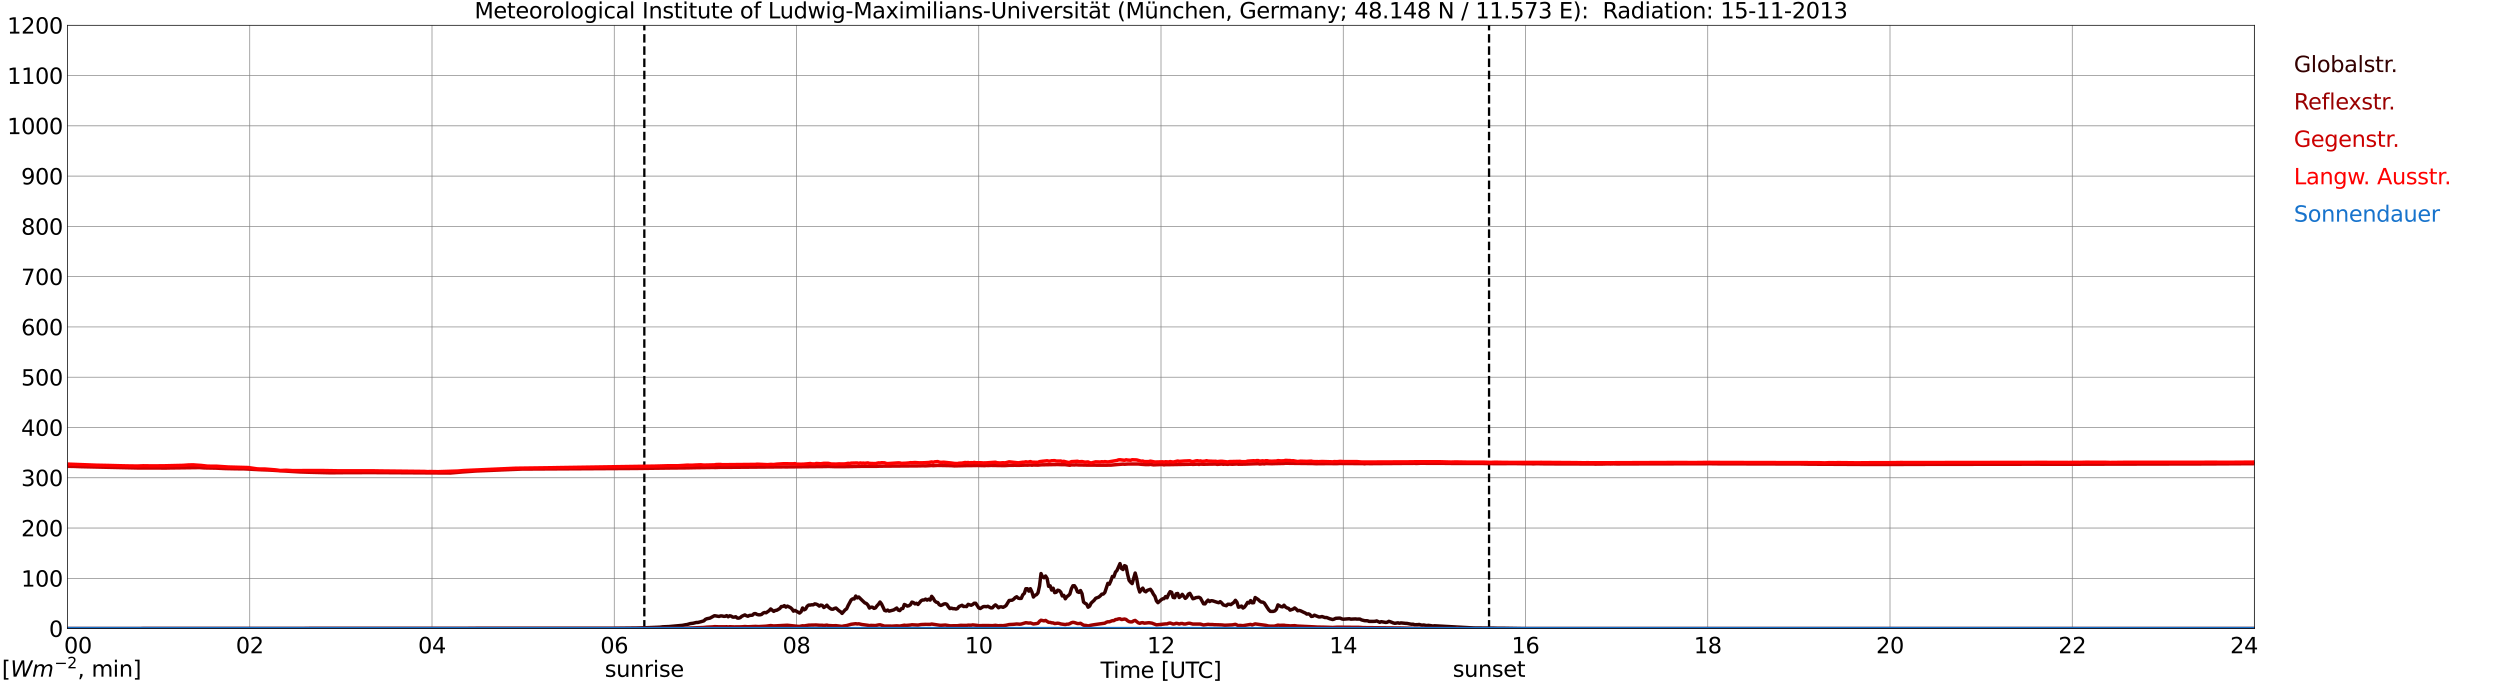 <?xml version="1.0" encoding="utf-8" standalone="no"?>
<!DOCTYPE svg PUBLIC "-//W3C//DTD SVG 1.1//EN"
  "http://www.w3.org/Graphics/SVG/1.1/DTD/svg11.dtd">
<svg xmlns:xlink="http://www.w3.org/1999/xlink" width="1085.4pt" height="296.64pt" viewBox="0 0 1085.4 296.64" xmlns="http://www.w3.org/2000/svg" version="1.1">
 <defs>
  <style type="text/css">*{stroke-linejoin: round; stroke-linecap: butt}</style>
 </defs>
 <g id="figure_1">
  <g id="patch_1">
   <path d="M 0 296.64 
L 1085.4 296.64 
L 1085.4 0 
L 0 0 
z
" style="fill: #ffffff"/>
  </g>
  <g id="axes_1">
   <g id="patch_2">
    <path d="M 29.306 272.909 
L 978.814 272.909 
L 978.814 10.976 
L 29.306 10.976 
z
" style="fill: #ffffff"/>
   </g>
   <g id="patch_3">
    <path d="M 978.814 272.909 
L 978.814 272.909 
L 978.814 10.976 
L 978.814 10.976 
z
" clip-path="url(#p26bcd7f443)" style="fill: #d3d3d3; opacity: 0.25; stroke: #d3d3d3; stroke-linejoin: miter"/>
   </g>
   <g id="matplotlib.axis_1">
    <g id="xtick_1">
     <g id="line2d_1">
      <path d="M 29.306 272.909 
L 29.306 10.976 
" clip-path="url(#p26bcd7f443)" style="fill: none; stroke: #808080; stroke-width: 0.3; stroke-linecap: square"/>
     </g>
     <g id="line2d_2"/>
     <g id="text_1">
      <!--    00 -->
      <g transform="translate(18.733 283.627) scale(0.095 -0.095)">
       <defs>
        <path id="DejaVuSans-20" transform="scale(0.016)"/>
        <path id="DejaVuSans-30" d="M 2034 4250 
Q 1547 4250 1301 3770 
Q 1056 3291 1056 2328 
Q 1056 1369 1301 889 
Q 1547 409 2034 409 
Q 2525 409 2770 889 
Q 3016 1369 3016 2328 
Q 3016 3291 2770 3770 
Q 2525 4250 2034 4250 
z
M 2034 4750 
Q 2819 4750 3233 4129 
Q 3647 3509 3647 2328 
Q 3647 1150 3233 529 
Q 2819 -91 2034 -91 
Q 1250 -91 836 529 
Q 422 1150 422 2328 
Q 422 3509 836 4129 
Q 1250 4750 2034 4750 
z
" transform="scale(0.016)"/>
       </defs>
       <use xlink:href="#DejaVuSans-20"/>
       <use xlink:href="#DejaVuSans-20" transform="translate(31.787 0)"/>
       <use xlink:href="#DejaVuSans-20" transform="translate(63.574 0)"/>
       <use xlink:href="#DejaVuSans-30" transform="translate(95.361 0)"/>
       <use xlink:href="#DejaVuSans-30" transform="translate(158.984 0)"/>
      </g>
     </g>
    </g>
    <g id="xtick_2">
     <g id="line2d_3">
      <path d="M 108.431 272.909 
L 108.431 10.976 
" clip-path="url(#p26bcd7f443)" style="fill: none; stroke: #808080; stroke-width: 0.3; stroke-linecap: square"/>
     </g>
     <g id="line2d_4"/>
     <g id="text_2">
      <!-- 02 -->
      <g transform="translate(102.387 283.627) scale(0.095 -0.095)">
       <defs>
        <path id="DejaVuSans-32" d="M 1228 531 
L 3431 531 
L 3431 0 
L 469 0 
L 469 531 
Q 828 903 1448 1529 
Q 2069 2156 2228 2338 
Q 2531 2678 2651 2914 
Q 2772 3150 2772 3378 
Q 2772 3750 2511 3984 
Q 2250 4219 1831 4219 
Q 1534 4219 1204 4116 
Q 875 4013 500 3803 
L 500 4441 
Q 881 4594 1212 4672 
Q 1544 4750 1819 4750 
Q 2544 4750 2975 4387 
Q 3406 4025 3406 3419 
Q 3406 3131 3298 2873 
Q 3191 2616 2906 2266 
Q 2828 2175 2409 1742 
Q 1991 1309 1228 531 
z
" transform="scale(0.016)"/>
       </defs>
       <use xlink:href="#DejaVuSans-30"/>
       <use xlink:href="#DejaVuSans-32" transform="translate(63.623 0)"/>
      </g>
     </g>
    </g>
    <g id="xtick_3">
     <g id="line2d_5">
      <path d="M 187.557 272.909 
L 187.557 10.976 
" clip-path="url(#p26bcd7f443)" style="fill: none; stroke: #808080; stroke-width: 0.3; stroke-linecap: square"/>
     </g>
     <g id="line2d_6"/>
     <g id="text_3">
      <!-- 04 -->
      <g transform="translate(181.513 283.627) scale(0.095 -0.095)">
       <defs>
        <path id="DejaVuSans-34" d="M 2419 4116 
L 825 1625 
L 2419 1625 
L 2419 4116 
z
M 2253 4666 
L 3047 4666 
L 3047 1625 
L 3713 1625 
L 3713 1100 
L 3047 1100 
L 3047 0 
L 2419 0 
L 2419 1100 
L 313 1100 
L 313 1709 
L 2253 4666 
z
" transform="scale(0.016)"/>
       </defs>
       <use xlink:href="#DejaVuSans-30"/>
       <use xlink:href="#DejaVuSans-34" transform="translate(63.623 0)"/>
      </g>
     </g>
    </g>
    <g id="xtick_4">
     <g id="line2d_7">
      <path d="M 266.683 272.909 
L 266.683 10.976 
" clip-path="url(#p26bcd7f443)" style="fill: none; stroke: #808080; stroke-width: 0.3; stroke-linecap: square"/>
     </g>
     <g id="line2d_8"/>
     <g id="text_4">
      <!-- 06 -->
      <g transform="translate(260.638 283.627) scale(0.095 -0.095)">
       <defs>
        <path id="DejaVuSans-36" d="M 2113 2584 
Q 1688 2584 1439 2293 
Q 1191 2003 1191 1497 
Q 1191 994 1439 701 
Q 1688 409 2113 409 
Q 2538 409 2786 701 
Q 3034 994 3034 1497 
Q 3034 2003 2786 2293 
Q 2538 2584 2113 2584 
z
M 3366 4563 
L 3366 3988 
Q 3128 4100 2886 4159 
Q 2644 4219 2406 4219 
Q 1781 4219 1451 3797 
Q 1122 3375 1075 2522 
Q 1259 2794 1537 2939 
Q 1816 3084 2150 3084 
Q 2853 3084 3261 2657 
Q 3669 2231 3669 1497 
Q 3669 778 3244 343 
Q 2819 -91 2113 -91 
Q 1303 -91 875 529 
Q 447 1150 447 2328 
Q 447 3434 972 4092 
Q 1497 4750 2381 4750 
Q 2619 4750 2861 4703 
Q 3103 4656 3366 4563 
z
" transform="scale(0.016)"/>
       </defs>
       <use xlink:href="#DejaVuSans-30"/>
       <use xlink:href="#DejaVuSans-36" transform="translate(63.623 0)"/>
      </g>
     </g>
    </g>
    <g id="xtick_5">
     <g id="line2d_9">
      <path d="M 345.808 272.909 
L 345.808 10.976 
" clip-path="url(#p26bcd7f443)" style="fill: none; stroke: #808080; stroke-width: 0.3; stroke-linecap: square"/>
     </g>
     <g id="line2d_10"/>
     <g id="text_5">
      <!-- 08 -->
      <g transform="translate(339.764 283.627) scale(0.095 -0.095)">
       <defs>
        <path id="DejaVuSans-38" d="M 2034 2216 
Q 1584 2216 1326 1975 
Q 1069 1734 1069 1313 
Q 1069 891 1326 650 
Q 1584 409 2034 409 
Q 2484 409 2743 651 
Q 3003 894 3003 1313 
Q 3003 1734 2745 1975 
Q 2488 2216 2034 2216 
z
M 1403 2484 
Q 997 2584 770 2862 
Q 544 3141 544 3541 
Q 544 4100 942 4425 
Q 1341 4750 2034 4750 
Q 2731 4750 3128 4425 
Q 3525 4100 3525 3541 
Q 3525 3141 3298 2862 
Q 3072 2584 2669 2484 
Q 3125 2378 3379 2068 
Q 3634 1759 3634 1313 
Q 3634 634 3220 271 
Q 2806 -91 2034 -91 
Q 1263 -91 848 271 
Q 434 634 434 1313 
Q 434 1759 690 2068 
Q 947 2378 1403 2484 
z
M 1172 3481 
Q 1172 3119 1398 2916 
Q 1625 2713 2034 2713 
Q 2441 2713 2670 2916 
Q 2900 3119 2900 3481 
Q 2900 3844 2670 4047 
Q 2441 4250 2034 4250 
Q 1625 4250 1398 4047 
Q 1172 3844 1172 3481 
z
" transform="scale(0.016)"/>
       </defs>
       <use xlink:href="#DejaVuSans-30"/>
       <use xlink:href="#DejaVuSans-38" transform="translate(63.623 0)"/>
      </g>
     </g>
    </g>
    <g id="xtick_6">
     <g id="line2d_11">
      <path d="M 424.934 272.909 
L 424.934 10.976 
" clip-path="url(#p26bcd7f443)" style="fill: none; stroke: #808080; stroke-width: 0.3; stroke-linecap: square"/>
     </g>
     <g id="line2d_12"/>
     <g id="text_6">
      <!-- 10 -->
      <g transform="translate(418.89 283.627) scale(0.095 -0.095)">
       <defs>
        <path id="DejaVuSans-31" d="M 794 531 
L 1825 531 
L 1825 4091 
L 703 3866 
L 703 4441 
L 1819 4666 
L 2450 4666 
L 2450 531 
L 3481 531 
L 3481 0 
L 794 0 
L 794 531 
z
" transform="scale(0.016)"/>
       </defs>
       <use xlink:href="#DejaVuSans-31"/>
       <use xlink:href="#DejaVuSans-30" transform="translate(63.623 0)"/>
      </g>
     </g>
    </g>
    <g id="xtick_7">
     <g id="line2d_13">
      <path d="M 504.06 272.909 
L 504.06 10.976 
" clip-path="url(#p26bcd7f443)" style="fill: none; stroke: #808080; stroke-width: 0.3; stroke-linecap: square"/>
     </g>
     <g id="line2d_14"/>
     <g id="text_7">
      <!-- 12 -->
      <g transform="translate(498.015 283.627) scale(0.095 -0.095)">
       <use xlink:href="#DejaVuSans-31"/>
       <use xlink:href="#DejaVuSans-32" transform="translate(63.623 0)"/>
      </g>
     </g>
    </g>
    <g id="xtick_8">
     <g id="line2d_15">
      <path d="M 583.185 272.909 
L 583.185 10.976 
" clip-path="url(#p26bcd7f443)" style="fill: none; stroke: #808080; stroke-width: 0.3; stroke-linecap: square"/>
     </g>
     <g id="line2d_16"/>
     <g id="text_8">
      <!-- 14 -->
      <g transform="translate(577.141 283.627) scale(0.095 -0.095)">
       <use xlink:href="#DejaVuSans-31"/>
       <use xlink:href="#DejaVuSans-34" transform="translate(63.623 0)"/>
      </g>
     </g>
    </g>
    <g id="xtick_9">
     <g id="line2d_17">
      <path d="M 662.311 272.909 
L 662.311 10.976 
" clip-path="url(#p26bcd7f443)" style="fill: none; stroke: #808080; stroke-width: 0.3; stroke-linecap: square"/>
     </g>
     <g id="line2d_18"/>
     <g id="text_9">
      <!-- 16 -->
      <g transform="translate(656.267 283.627) scale(0.095 -0.095)">
       <use xlink:href="#DejaVuSans-31"/>
       <use xlink:href="#DejaVuSans-36" transform="translate(63.623 0)"/>
      </g>
     </g>
    </g>
    <g id="xtick_10">
     <g id="line2d_19">
      <path d="M 741.437 272.909 
L 741.437 10.976 
" clip-path="url(#p26bcd7f443)" style="fill: none; stroke: #808080; stroke-width: 0.3; stroke-linecap: square"/>
     </g>
     <g id="line2d_20"/>
     <g id="text_10">
      <!-- 18 -->
      <g transform="translate(735.392 283.627) scale(0.095 -0.095)">
       <use xlink:href="#DejaVuSans-31"/>
       <use xlink:href="#DejaVuSans-38" transform="translate(63.623 0)"/>
      </g>
     </g>
    </g>
    <g id="xtick_11">
     <g id="line2d_21">
      <path d="M 820.562 272.909 
L 820.562 10.976 
" clip-path="url(#p26bcd7f443)" style="fill: none; stroke: #808080; stroke-width: 0.3; stroke-linecap: square"/>
     </g>
     <g id="line2d_22"/>
     <g id="text_11">
      <!-- 20 -->
      <g transform="translate(814.518 283.627) scale(0.095 -0.095)">
       <use xlink:href="#DejaVuSans-32"/>
       <use xlink:href="#DejaVuSans-30" transform="translate(63.623 0)"/>
      </g>
     </g>
    </g>
    <g id="xtick_12">
     <g id="line2d_23">
      <path d="M 899.688 272.909 
L 899.688 10.976 
" clip-path="url(#p26bcd7f443)" style="fill: none; stroke: #808080; stroke-width: 0.3; stroke-linecap: square"/>
     </g>
     <g id="line2d_24"/>
     <g id="text_12">
      <!-- 22 -->
      <g transform="translate(893.644 283.627) scale(0.095 -0.095)">
       <use xlink:href="#DejaVuSans-32"/>
       <use xlink:href="#DejaVuSans-32" transform="translate(63.623 0)"/>
      </g>
     </g>
    </g>
    <g id="xtick_13">
     <g id="line2d_25">
      <path d="M 978.814 272.909 
L 978.814 10.976 
" clip-path="url(#p26bcd7f443)" style="fill: none; stroke: #808080; stroke-width: 0.3; stroke-linecap: square"/>
     </g>
     <g id="line2d_26"/>
     <g id="text_13">
      <!-- 24    -->
      <g transform="translate(968.241 283.627) scale(0.095 -0.095)">
       <use xlink:href="#DejaVuSans-32"/>
       <use xlink:href="#DejaVuSans-34" transform="translate(63.623 0)"/>
       <use xlink:href="#DejaVuSans-20" transform="translate(127.246 0)"/>
       <use xlink:href="#DejaVuSans-20" transform="translate(159.033 0)"/>
       <use xlink:href="#DejaVuSans-20" transform="translate(190.82 0)"/>
      </g>
     </g>
    </g>
    <g id="text_14">
     <!-- Time [UTC] -->
     <g transform="translate(477.806 294.322) scale(0.095 -0.095)">
      <defs>
       <path id="DejaVuSans-54" d="M -19 4666 
L 3928 4666 
L 3928 4134 
L 2272 4134 
L 2272 0 
L 1638 0 
L 1638 4134 
L -19 4134 
L -19 4666 
z
" transform="scale(0.016)"/>
       <path id="DejaVuSans-69" d="M 603 3500 
L 1178 3500 
L 1178 0 
L 603 0 
L 603 3500 
z
M 603 4863 
L 1178 4863 
L 1178 4134 
L 603 4134 
L 603 4863 
z
" transform="scale(0.016)"/>
       <path id="DejaVuSans-6d" d="M 3328 2828 
Q 3544 3216 3844 3400 
Q 4144 3584 4550 3584 
Q 5097 3584 5394 3201 
Q 5691 2819 5691 2113 
L 5691 0 
L 5113 0 
L 5113 2094 
Q 5113 2597 4934 2840 
Q 4756 3084 4391 3084 
Q 3944 3084 3684 2787 
Q 3425 2491 3425 1978 
L 3425 0 
L 2847 0 
L 2847 2094 
Q 2847 2600 2669 2842 
Q 2491 3084 2119 3084 
Q 1678 3084 1418 2786 
Q 1159 2488 1159 1978 
L 1159 0 
L 581 0 
L 581 3500 
L 1159 3500 
L 1159 2956 
Q 1356 3278 1631 3431 
Q 1906 3584 2284 3584 
Q 2666 3584 2933 3390 
Q 3200 3197 3328 2828 
z
" transform="scale(0.016)"/>
       <path id="DejaVuSans-65" d="M 3597 1894 
L 3597 1613 
L 953 1613 
Q 991 1019 1311 708 
Q 1631 397 2203 397 
Q 2534 397 2845 478 
Q 3156 559 3463 722 
L 3463 178 
Q 3153 47 2828 -22 
Q 2503 -91 2169 -91 
Q 1331 -91 842 396 
Q 353 884 353 1716 
Q 353 2575 817 3079 
Q 1281 3584 2069 3584 
Q 2775 3584 3186 3129 
Q 3597 2675 3597 1894 
z
M 3022 2063 
Q 3016 2534 2758 2815 
Q 2500 3097 2075 3097 
Q 1594 3097 1305 2825 
Q 1016 2553 972 2059 
L 3022 2063 
z
" transform="scale(0.016)"/>
       <path id="DejaVuSans-5b" d="M 550 4863 
L 1875 4863 
L 1875 4416 
L 1125 4416 
L 1125 -397 
L 1875 -397 
L 1875 -844 
L 550 -844 
L 550 4863 
z
" transform="scale(0.016)"/>
       <path id="DejaVuSans-55" d="M 556 4666 
L 1191 4666 
L 1191 1831 
Q 1191 1081 1462 751 
Q 1734 422 2344 422 
Q 2950 422 3222 751 
Q 3494 1081 3494 1831 
L 3494 4666 
L 4128 4666 
L 4128 1753 
Q 4128 841 3676 375 
Q 3225 -91 2344 -91 
Q 1459 -91 1007 375 
Q 556 841 556 1753 
L 556 4666 
z
" transform="scale(0.016)"/>
       <path id="DejaVuSans-43" d="M 4122 4306 
L 4122 3641 
Q 3803 3938 3442 4084 
Q 3081 4231 2675 4231 
Q 1875 4231 1450 3742 
Q 1025 3253 1025 2328 
Q 1025 1406 1450 917 
Q 1875 428 2675 428 
Q 3081 428 3442 575 
Q 3803 722 4122 1019 
L 4122 359 
Q 3791 134 3420 21 
Q 3050 -91 2638 -91 
Q 1578 -91 968 557 
Q 359 1206 359 2328 
Q 359 3453 968 4101 
Q 1578 4750 2638 4750 
Q 3056 4750 3426 4639 
Q 3797 4528 4122 4306 
z
" transform="scale(0.016)"/>
       <path id="DejaVuSans-5d" d="M 1947 4863 
L 1947 -844 
L 622 -844 
L 622 -397 
L 1369 -397 
L 1369 4416 
L 622 4416 
L 622 4863 
L 1947 4863 
z
" transform="scale(0.016)"/>
      </defs>
      <use xlink:href="#DejaVuSans-54"/>
      <use xlink:href="#DejaVuSans-69" transform="translate(57.959 0)"/>
      <use xlink:href="#DejaVuSans-6d" transform="translate(85.742 0)"/>
      <use xlink:href="#DejaVuSans-65" transform="translate(183.154 0)"/>
      <use xlink:href="#DejaVuSans-20" transform="translate(244.678 0)"/>
      <use xlink:href="#DejaVuSans-5b" transform="translate(276.465 0)"/>
      <use xlink:href="#DejaVuSans-55" transform="translate(315.479 0)"/>
      <use xlink:href="#DejaVuSans-54" transform="translate(388.672 0)"/>
      <use xlink:href="#DejaVuSans-43" transform="translate(443.881 0)"/>
      <use xlink:href="#DejaVuSans-5d" transform="translate(513.705 0)"/>
     </g>
    </g>
   </g>
   <g id="matplotlib.axis_2">
    <g id="ytick_1">
     <g id="line2d_27">
      <path d="M 29.306 272.909 
L 978.814 272.909 
" clip-path="url(#p26bcd7f443)" style="fill: none; stroke: #808080; stroke-width: 0.3; stroke-linecap: square"/>
     </g>
     <g id="line2d_28"/>
     <g id="text_15">
      <!-- 0 -->
      <g transform="translate(21.261 276.518) scale(0.095 -0.095)">
       <use xlink:href="#DejaVuSans-30"/>
      </g>
     </g>
    </g>
    <g id="ytick_2">
     <g id="line2d_29">
      <path d="M 29.306 251.081 
L 978.814 251.081 
" clip-path="url(#p26bcd7f443)" style="fill: none; stroke: #808080; stroke-width: 0.3; stroke-linecap: square"/>
     </g>
     <g id="line2d_30"/>
     <g id="text_16">
      <!-- 100 -->
      <g transform="translate(9.173 254.69) scale(0.095 -0.095)">
       <use xlink:href="#DejaVuSans-31"/>
       <use xlink:href="#DejaVuSans-30" transform="translate(63.623 0)"/>
       <use xlink:href="#DejaVuSans-30" transform="translate(127.246 0)"/>
      </g>
     </g>
    </g>
    <g id="ytick_3">
     <g id="line2d_31">
      <path d="M 29.306 229.253 
L 978.814 229.253 
" clip-path="url(#p26bcd7f443)" style="fill: none; stroke: #808080; stroke-width: 0.3; stroke-linecap: square"/>
     </g>
     <g id="line2d_32"/>
     <g id="text_17">
      <!-- 200 -->
      <g transform="translate(9.173 232.863) scale(0.095 -0.095)">
       <use xlink:href="#DejaVuSans-32"/>
       <use xlink:href="#DejaVuSans-30" transform="translate(63.623 0)"/>
       <use xlink:href="#DejaVuSans-30" transform="translate(127.246 0)"/>
      </g>
     </g>
    </g>
    <g id="ytick_4">
     <g id="line2d_33">
      <path d="M 29.306 207.426 
L 978.814 207.426 
" clip-path="url(#p26bcd7f443)" style="fill: none; stroke: #808080; stroke-width: 0.3; stroke-linecap: square"/>
     </g>
     <g id="line2d_34"/>
     <g id="text_18">
      <!-- 300 -->
      <g transform="translate(9.173 211.035) scale(0.095 -0.095)">
       <defs>
        <path id="DejaVuSans-33" d="M 2597 2516 
Q 3050 2419 3304 2112 
Q 3559 1806 3559 1356 
Q 3559 666 3084 287 
Q 2609 -91 1734 -91 
Q 1441 -91 1130 -33 
Q 819 25 488 141 
L 488 750 
Q 750 597 1062 519 
Q 1375 441 1716 441 
Q 2309 441 2620 675 
Q 2931 909 2931 1356 
Q 2931 1769 2642 2001 
Q 2353 2234 1838 2234 
L 1294 2234 
L 1294 2753 
L 1863 2753 
Q 2328 2753 2575 2939 
Q 2822 3125 2822 3475 
Q 2822 3834 2567 4026 
Q 2313 4219 1838 4219 
Q 1578 4219 1281 4162 
Q 984 4106 628 3988 
L 628 4550 
Q 988 4650 1302 4700 
Q 1616 4750 1894 4750 
Q 2613 4750 3031 4423 
Q 3450 4097 3450 3541 
Q 3450 3153 3228 2886 
Q 3006 2619 2597 2516 
z
" transform="scale(0.016)"/>
       </defs>
       <use xlink:href="#DejaVuSans-33"/>
       <use xlink:href="#DejaVuSans-30" transform="translate(63.623 0)"/>
       <use xlink:href="#DejaVuSans-30" transform="translate(127.246 0)"/>
      </g>
     </g>
    </g>
    <g id="ytick_5">
     <g id="line2d_35">
      <path d="M 29.306 185.598 
L 978.814 185.598 
" clip-path="url(#p26bcd7f443)" style="fill: none; stroke: #808080; stroke-width: 0.3; stroke-linecap: square"/>
     </g>
     <g id="line2d_36"/>
     <g id="text_19">
      <!-- 400 -->
      <g transform="translate(9.173 189.207) scale(0.095 -0.095)">
       <use xlink:href="#DejaVuSans-34"/>
       <use xlink:href="#DejaVuSans-30" transform="translate(63.623 0)"/>
       <use xlink:href="#DejaVuSans-30" transform="translate(127.246 0)"/>
      </g>
     </g>
    </g>
    <g id="ytick_6">
     <g id="line2d_37">
      <path d="M 29.306 163.77 
L 978.814 163.77 
" clip-path="url(#p26bcd7f443)" style="fill: none; stroke: #808080; stroke-width: 0.3; stroke-linecap: square"/>
     </g>
     <g id="line2d_38"/>
     <g id="text_20">
      <!-- 500 -->
      <g transform="translate(9.173 167.379) scale(0.095 -0.095)">
       <defs>
        <path id="DejaVuSans-35" d="M 691 4666 
L 3169 4666 
L 3169 4134 
L 1269 4134 
L 1269 2991 
Q 1406 3038 1543 3061 
Q 1681 3084 1819 3084 
Q 2600 3084 3056 2656 
Q 3513 2228 3513 1497 
Q 3513 744 3044 326 
Q 2575 -91 1722 -91 
Q 1428 -91 1123 -41 
Q 819 9 494 109 
L 494 744 
Q 775 591 1075 516 
Q 1375 441 1709 441 
Q 2250 441 2565 725 
Q 2881 1009 2881 1497 
Q 2881 1984 2565 2268 
Q 2250 2553 1709 2553 
Q 1456 2553 1204 2497 
Q 953 2441 691 2322 
L 691 4666 
z
" transform="scale(0.016)"/>
       </defs>
       <use xlink:href="#DejaVuSans-35"/>
       <use xlink:href="#DejaVuSans-30" transform="translate(63.623 0)"/>
       <use xlink:href="#DejaVuSans-30" transform="translate(127.246 0)"/>
      </g>
     </g>
    </g>
    <g id="ytick_7">
     <g id="line2d_39">
      <path d="M 29.306 141.942 
L 978.814 141.942 
" clip-path="url(#p26bcd7f443)" style="fill: none; stroke: #808080; stroke-width: 0.3; stroke-linecap: square"/>
     </g>
     <g id="line2d_40"/>
     <g id="text_21">
      <!-- 600 -->
      <g transform="translate(9.173 145.551) scale(0.095 -0.095)">
       <use xlink:href="#DejaVuSans-36"/>
       <use xlink:href="#DejaVuSans-30" transform="translate(63.623 0)"/>
       <use xlink:href="#DejaVuSans-30" transform="translate(127.246 0)"/>
      </g>
     </g>
    </g>
    <g id="ytick_8">
     <g id="line2d_41">
      <path d="M 29.306 120.114 
L 978.814 120.114 
" clip-path="url(#p26bcd7f443)" style="fill: none; stroke: #808080; stroke-width: 0.3; stroke-linecap: square"/>
     </g>
     <g id="line2d_42"/>
     <g id="text_22">
      <!-- 700 -->
      <g transform="translate(9.173 123.724) scale(0.095 -0.095)">
       <defs>
        <path id="DejaVuSans-37" d="M 525 4666 
L 3525 4666 
L 3525 4397 
L 1831 0 
L 1172 0 
L 2766 4134 
L 525 4134 
L 525 4666 
z
" transform="scale(0.016)"/>
       </defs>
       <use xlink:href="#DejaVuSans-37"/>
       <use xlink:href="#DejaVuSans-30" transform="translate(63.623 0)"/>
       <use xlink:href="#DejaVuSans-30" transform="translate(127.246 0)"/>
      </g>
     </g>
    </g>
    <g id="ytick_9">
     <g id="line2d_43">
      <path d="M 29.306 98.287 
L 978.814 98.287 
" clip-path="url(#p26bcd7f443)" style="fill: none; stroke: #808080; stroke-width: 0.3; stroke-linecap: square"/>
     </g>
     <g id="line2d_44"/>
     <g id="text_23">
      <!-- 800 -->
      <g transform="translate(9.173 101.896) scale(0.095 -0.095)">
       <use xlink:href="#DejaVuSans-38"/>
       <use xlink:href="#DejaVuSans-30" transform="translate(63.623 0)"/>
       <use xlink:href="#DejaVuSans-30" transform="translate(127.246 0)"/>
      </g>
     </g>
    </g>
    <g id="ytick_10">
     <g id="line2d_45">
      <path d="M 29.306 76.459 
L 978.814 76.459 
" clip-path="url(#p26bcd7f443)" style="fill: none; stroke: #808080; stroke-width: 0.3; stroke-linecap: square"/>
     </g>
     <g id="line2d_46"/>
     <g id="text_24">
      <!-- 900 -->
      <g transform="translate(9.173 80.068) scale(0.095 -0.095)">
       <defs>
        <path id="DejaVuSans-39" d="M 703 97 
L 703 672 
Q 941 559 1184 500 
Q 1428 441 1663 441 
Q 2288 441 2617 861 
Q 2947 1281 2994 2138 
Q 2813 1869 2534 1725 
Q 2256 1581 1919 1581 
Q 1219 1581 811 2004 
Q 403 2428 403 3163 
Q 403 3881 828 4315 
Q 1253 4750 1959 4750 
Q 2769 4750 3195 4129 
Q 3622 3509 3622 2328 
Q 3622 1225 3098 567 
Q 2575 -91 1691 -91 
Q 1453 -91 1209 -44 
Q 966 3 703 97 
z
M 1959 2075 
Q 2384 2075 2632 2365 
Q 2881 2656 2881 3163 
Q 2881 3666 2632 3958 
Q 2384 4250 1959 4250 
Q 1534 4250 1286 3958 
Q 1038 3666 1038 3163 
Q 1038 2656 1286 2365 
Q 1534 2075 1959 2075 
z
" transform="scale(0.016)"/>
       </defs>
       <use xlink:href="#DejaVuSans-39"/>
       <use xlink:href="#DejaVuSans-30" transform="translate(63.623 0)"/>
       <use xlink:href="#DejaVuSans-30" transform="translate(127.246 0)"/>
      </g>
     </g>
    </g>
    <g id="ytick_11">
     <g id="line2d_47">
      <path d="M 29.306 54.631 
L 978.814 54.631 
" clip-path="url(#p26bcd7f443)" style="fill: none; stroke: #808080; stroke-width: 0.3; stroke-linecap: square"/>
     </g>
     <g id="line2d_48"/>
     <g id="text_25">
      <!-- 1000 -->
      <g transform="translate(3.128 58.24) scale(0.095 -0.095)">
       <use xlink:href="#DejaVuSans-31"/>
       <use xlink:href="#DejaVuSans-30" transform="translate(63.623 0)"/>
       <use xlink:href="#DejaVuSans-30" transform="translate(127.246 0)"/>
       <use xlink:href="#DejaVuSans-30" transform="translate(190.869 0)"/>
      </g>
     </g>
    </g>
    <g id="ytick_12">
     <g id="line2d_49">
      <path d="M 29.306 32.803 
L 978.814 32.803 
" clip-path="url(#p26bcd7f443)" style="fill: none; stroke: #808080; stroke-width: 0.3; stroke-linecap: square"/>
     </g>
     <g id="line2d_50"/>
     <g id="text_26">
      <!-- 1100 -->
      <g transform="translate(3.128 36.413) scale(0.095 -0.095)">
       <use xlink:href="#DejaVuSans-31"/>
       <use xlink:href="#DejaVuSans-31" transform="translate(63.623 0)"/>
       <use xlink:href="#DejaVuSans-30" transform="translate(127.246 0)"/>
       <use xlink:href="#DejaVuSans-30" transform="translate(190.869 0)"/>
      </g>
     </g>
    </g>
    <g id="ytick_13">
     <g id="line2d_51">
      <path d="M 29.306 10.976 
L 978.814 10.976 
" clip-path="url(#p26bcd7f443)" style="fill: none; stroke: #808080; stroke-width: 0.3; stroke-linecap: square"/>
     </g>
     <g id="line2d_52"/>
     <g id="text_27">
      <!-- 1200 -->
      <g transform="translate(3.128 14.585) scale(0.095 -0.095)">
       <use xlink:href="#DejaVuSans-31"/>
       <use xlink:href="#DejaVuSans-32" transform="translate(63.623 0)"/>
       <use xlink:href="#DejaVuSans-30" transform="translate(127.246 0)"/>
       <use xlink:href="#DejaVuSans-30" transform="translate(190.869 0)"/>
      </g>
     </g>
    </g>
   </g>
   <g id="line2d_53">
    <path d="M 279.739 272.909 
L 279.739 10.976 
" clip-path="url(#p26bcd7f443)" style="fill: none; stroke-dasharray: 3.7,1.6; stroke-dashoffset: 0; stroke: #000000"/>
   </g>
   <g id="line2d_54">
    <path d="M 646.486 272.909 
L 646.486 10.976 
" clip-path="url(#p26bcd7f443)" style="fill: none; stroke-dasharray: 3.7,1.6; stroke-dashoffset: 0; stroke: #000000"/>
   </g>
   <g id="line2d_55">
    <path d="M 29.306 272.909 
L 266.683 272.813 
L 268.002 272.791 
L 276.573 272.691 
L 286.464 272.289 
L 287.783 272.13 
L 290.42 272.029 
L 293.717 271.726 
L 296.355 271.486 
L 297.674 271.224 
L 298.333 271.143 
L 299.652 270.741 
L 300.971 270.582 
L 302.289 270.259 
L 302.949 270.259 
L 304.267 269.938 
L 305.586 269.556 
L 306.246 268.912 
L 306.905 268.631 
L 308.224 268.371 
L 310.202 267.306 
L 312.18 267.646 
L 312.839 267.406 
L 313.499 267.426 
L 314.158 267.587 
L 314.818 267.587 
L 315.477 267.284 
L 316.136 267.788 
L 316.796 267.345 
L 317.455 267.506 
L 318.114 267.928 
L 318.774 267.928 
L 319.433 267.766 
L 320.093 268.329 
L 320.752 268.371 
L 321.411 268.129 
L 322.071 267.565 
L 323.39 266.963 
L 324.049 267.325 
L 324.708 267.546 
L 325.368 267.205 
L 326.686 267.083 
L 327.346 266.441 
L 328.005 266.38 
L 328.665 266.762 
L 329.324 266.924 
L 329.983 266.924 
L 330.643 266.762 
L 331.302 266.179 
L 331.961 265.917 
L 332.621 266.04 
L 333.94 265.114 
L 334.599 264.389 
L 335.918 265.435 
L 336.577 265.033 
L 337.236 264.953 
L 338.555 264.189 
L 339.215 263.346 
L 339.874 263.324 
L 340.533 262.944 
L 341.193 263.586 
L 341.852 263.145 
L 343.171 263.787 
L 343.83 264.37 
L 344.49 265.335 
L 345.149 265.014 
L 347.127 266.16 
L 347.787 265.616 
L 348.446 263.968 
L 349.105 264.771 
L 349.765 264.431 
L 350.424 263.224 
L 351.083 262.702 
L 351.743 262.702 
L 352.402 262.562 
L 353.062 262.602 
L 353.721 262.18 
L 354.38 262.301 
L 355.04 262.602 
L 355.699 263.145 
L 356.359 262.702 
L 357.018 262.864 
L 357.677 263.748 
L 358.337 263.346 
L 358.996 262.741 
L 359.655 263.547 
L 360.315 264.088 
L 360.974 264.47 
L 361.634 264.512 
L 362.293 264.149 
L 362.952 263.988 
L 364.271 265.175 
L 364.93 265.596 
L 365.59 266.319 
L 366.909 264.793 
L 367.568 264.33 
L 368.227 262.883 
L 369.546 260.452 
L 370.206 259.989 
L 370.865 260.05 
L 371.524 258.782 
L 372.184 259.587 
L 372.843 259.205 
L 374.162 260.511 
L 375.481 261.757 
L 376.14 261.999 
L 376.799 262.682 
L 377.459 263.988 
L 378.118 263.606 
L 378.777 263.606 
L 379.437 264.13 
L 380.096 263.929 
L 380.756 263.003 
L 381.415 262.32 
L 382.074 261.375 
L 382.734 262.239 
L 384.053 265.014 
L 384.712 265.234 
L 385.371 264.872 
L 386.031 265.335 
L 388.009 264.813 
L 389.328 263.988 
L 389.987 264.894 
L 390.646 265.094 
L 391.306 264.289 
L 391.965 264.169 
L 392.624 262.44 
L 393.284 262.722 
L 393.943 263.145 
L 394.603 262.984 
L 395.262 262.541 
L 395.921 261.416 
L 396.581 261.617 
L 397.24 262.18 
L 397.899 261.919 
L 398.559 262.44 
L 399.878 260.853 
L 400.537 260.491 
L 401.196 260.491 
L 401.856 260.109 
L 402.515 260.552 
L 403.175 260.15 
L 403.834 260.532 
L 404.493 258.904 
L 405.153 259.707 
L 405.812 260.893 
L 406.471 261.436 
L 407.131 261.598 
L 407.79 262.521 
L 408.45 262.864 
L 409.109 262.621 
L 409.768 262.239 
L 410.428 262.119 
L 411.087 262.359 
L 411.746 263.405 
L 412.406 264.21 
L 413.065 264.01 
L 413.725 264.269 
L 414.384 264.25 
L 415.043 264.431 
L 415.703 264.21 
L 416.362 263.346 
L 417.681 262.783 
L 418.34 263.324 
L 419 263.265 
L 419.659 263.346 
L 420.318 262.381 
L 421.637 262.783 
L 422.297 262.44 
L 422.956 261.899 
L 423.615 261.919 
L 424.934 263.929 
L 425.593 264.189 
L 426.912 263.366 
L 427.572 263.324 
L 428.231 263.405 
L 428.89 263.224 
L 430.209 263.929 
L 430.869 263.887 
L 431.528 263.123 
L 432.187 262.621 
L 432.847 263.145 
L 433.506 263.868 
L 434.165 263.466 
L 434.825 263.466 
L 435.484 263.667 
L 436.144 263.346 
L 436.803 262.883 
L 438.122 260.711 
L 439.44 260.572 
L 440.1 260.129 
L 440.759 259.467 
L 441.419 259.085 
L 442.078 259.707 
L 442.737 259.827 
L 443.397 259.788 
L 444.056 258.241 
L 444.716 257.638 
L 445.375 255.608 
L 446.034 255.586 
L 446.694 256.651 
L 447.353 255.586 
L 448.012 257.014 
L 448.672 259.205 
L 449.331 258.461 
L 449.991 258.199 
L 450.65 257.396 
L 451.309 254.421 
L 451.969 249.014 
L 452.628 250.461 
L 453.287 250.843 
L 453.947 250.079 
L 454.606 251.125 
L 455.266 254.563 
L 455.925 254.34 
L 456.584 256.191 
L 457.244 255.385 
L 457.903 257.295 
L 458.563 257.134 
L 459.222 256.23 
L 459.881 256.411 
L 460.541 257.075 
L 461.2 258.743 
L 461.859 258.481 
L 462.519 259.969 
L 463.178 259.044 
L 463.838 258.581 
L 464.497 257.898 
L 465.156 255.608 
L 465.816 254.32 
L 466.475 254.301 
L 467.134 255.305 
L 467.794 256.933 
L 468.453 257.195 
L 469.113 256.392 
L 469.772 257.758 
L 470.431 261.375 
L 471.091 261.919 
L 471.75 262.239 
L 472.409 263.628 
L 473.069 263.165 
L 473.728 261.838 
L 475.047 260.611 
L 475.706 259.747 
L 477.025 259.245 
L 477.685 258.703 
L 478.344 257.979 
L 479.003 257.917 
L 479.663 257.234 
L 480.981 253.275 
L 481.641 253.637 
L 482.3 252.151 
L 482.96 250.26 
L 483.619 250.361 
L 484.278 248.392 
L 484.938 247.667 
L 486.256 244.694 
L 486.916 246.844 
L 487.575 247.266 
L 488.235 245.578 
L 488.894 245.899 
L 489.553 249.315 
L 490.213 251.969 
L 490.872 252.773 
L 491.532 253.375 
L 492.85 248.793 
L 493.51 251.225 
L 494.169 254.945 
L 494.828 257.033 
L 495.488 256.01 
L 496.147 255.346 
L 496.807 256.573 
L 497.466 256.933 
L 498.125 256.311 
L 499.444 255.848 
L 500.103 256.713 
L 500.763 257.979 
L 501.422 258.882 
L 502.082 260.893 
L 502.741 261.657 
L 504.06 260.471 
L 504.719 259.989 
L 505.379 259.908 
L 506.038 259.005 
L 506.697 259.546 
L 507.357 257.998 
L 508.016 256.874 
L 508.675 257.156 
L 509.335 259.365 
L 509.994 259.507 
L 510.654 257.797 
L 511.313 257.658 
L 511.972 259.406 
L 512.632 258.882 
L 513.291 258.04 
L 514.61 259.788 
L 515.269 259.245 
L 515.929 257.959 
L 516.588 257.616 
L 517.907 259.95 
L 518.566 259.788 
L 519.226 259.467 
L 520.544 259.306 
L 521.204 259.688 
L 522.522 262.139 
L 523.182 262.18 
L 523.841 261.235 
L 524.501 260.552 
L 525.16 261.174 
L 525.819 260.792 
L 526.479 260.853 
L 528.457 261.497 
L 529.116 261.676 
L 529.776 261.216 
L 530.435 261.798 
L 531.094 262.621 
L 532.413 262.984 
L 533.073 262.34 
L 533.732 262.34 
L 534.391 262.501 
L 535.71 261.537 
L 536.369 260.633 
L 537.029 261.475 
L 537.688 263.628 
L 538.348 263.466 
L 539.007 263.123 
L 539.666 263.988 
L 540.326 263.547 
L 540.985 262.641 
L 541.644 261.537 
L 542.304 261.798 
L 542.963 260.753 
L 543.623 261.718 
L 544.282 261.676 
L 544.941 259.426 
L 546.26 260.29 
L 546.919 260.934 
L 547.579 261.395 
L 548.238 261.416 
L 548.898 261.798 
L 550.216 263.848 
L 550.876 264.813 
L 551.535 265.435 
L 552.854 265.435 
L 553.513 265.215 
L 554.173 264.492 
L 554.832 262.621 
L 556.151 263.366 
L 556.81 263.486 
L 557.47 262.763 
L 558.129 263.547 
L 558.788 263.949 
L 559.448 264.13 
L 560.107 264.894 
L 561.426 264.431 
L 562.085 263.949 
L 562.745 264.431 
L 563.404 265.175 
L 564.063 265.014 
L 564.723 265.215 
L 566.042 265.858 
L 566.701 266.14 
L 567.36 266.622 
L 568.02 266.5 
L 568.679 266.782 
L 569.338 267.626 
L 569.998 267.546 
L 570.657 267.083 
L 571.976 267.607 
L 572.635 267.869 
L 573.295 267.827 
L 573.954 267.666 
L 575.273 268.129 
L 575.932 268.089 
L 577.251 268.611 
L 578.57 268.973 
L 579.229 268.792 
L 579.889 268.452 
L 581.207 268.371 
L 581.867 268.371 
L 582.526 268.692 
L 583.185 268.831 
L 585.823 268.631 
L 586.482 268.812 
L 588.46 268.711 
L 589.12 268.792 
L 590.439 268.772 
L 591.098 269.135 
L 592.417 269.475 
L 593.736 269.517 
L 594.395 269.796 
L 596.373 269.777 
L 597.032 269.757 
L 597.692 269.576 
L 599.011 270.178 
L 599.67 269.899 
L 601.648 270.239 
L 602.307 270.139 
L 602.967 269.757 
L 603.626 269.938 
L 604.945 270.46 
L 605.604 270.621 
L 606.923 270.401 
L 607.582 270.602 
L 608.242 270.44 
L 610.22 270.641 
L 610.879 270.661 
L 612.198 270.922 
L 612.858 271.023 
L 613.517 271.003 
L 614.176 271.224 
L 615.495 271.204 
L 616.154 271.104 
L 616.814 271.324 
L 617.473 271.425 
L 618.133 271.346 
L 619.451 271.606 
L 620.111 271.486 
L 621.429 271.667 
L 622.089 271.806 
L 622.748 271.686 
L 639.892 272.632 
L 648.464 272.712 
L 650.442 272.771 
L 653.08 272.771 
L 660.992 272.909 
L 978.154 272.909 
L 978.154 272.909 
" clip-path="url(#p26bcd7f443)" style="fill: none; stroke: #330000; stroke-width: 1.5; stroke-linecap: square"/>
   </g>
   <g id="line2d_56">
    <path d="M 29.306 272.909 
L 295.696 272.8 
L 305.586 272.418 
L 306.905 272.278 
L 309.543 272.158 
L 310.202 272.055 
L 312.18 272.136 
L 313.499 272.116 
L 314.818 272.136 
L 315.477 272.097 
L 316.136 272.197 
L 316.796 272.097 
L 318.774 272.178 
L 322.071 272.136 
L 323.39 272.016 
L 324.708 272.116 
L 328.005 271.955 
L 329.324 272.036 
L 332.621 271.855 
L 334.599 271.595 
L 335.918 271.754 
L 341.852 271.453 
L 346.468 271.935 
L 347.127 271.955 
L 348.446 271.676 
L 349.105 271.754 
L 351.083 271.414 
L 353.062 271.372 
L 354.38 271.352 
L 355.699 271.453 
L 357.018 271.453 
L 357.677 271.573 
L 358.996 271.394 
L 359.655 271.573 
L 361.634 271.676 
L 362.952 271.634 
L 365.59 271.955 
L 366.249 271.776 
L 367.568 271.595 
L 369.546 271.032 
L 371.524 270.789 
L 372.184 270.912 
L 372.843 270.831 
L 374.162 271.132 
L 376.799 271.473 
L 377.459 271.614 
L 378.118 271.514 
L 380.096 271.595 
L 381.415 271.313 
L 382.074 271.252 
L 384.053 271.835 
L 385.371 271.796 
L 387.349 271.835 
L 389.328 271.715 
L 390.646 271.815 
L 392.624 271.433 
L 393.284 271.534 
L 395.262 271.372 
L 395.921 271.252 
L 398.559 271.394 
L 399.878 271.152 
L 401.856 271.071 
L 403.834 271.091 
L 404.493 270.931 
L 407.79 271.433 
L 408.45 271.494 
L 410.428 271.372 
L 411.746 271.573 
L 412.406 271.695 
L 415.703 271.654 
L 417.022 271.494 
L 419.659 271.534 
L 420.318 271.414 
L 421.637 271.453 
L 422.297 271.313 
L 424.275 271.514 
L 424.934 271.654 
L 426.253 271.595 
L 427.572 271.573 
L 428.89 271.573 
L 430.869 271.634 
L 432.187 271.494 
L 433.506 271.676 
L 434.165 271.595 
L 435.484 271.634 
L 436.803 271.453 
L 438.122 271.152 
L 440.1 271.051 
L 441.419 270.912 
L 442.737 271.012 
L 443.397 270.931 
L 445.375 270.348 
L 446.694 270.53 
L 447.353 270.449 
L 448.672 270.912 
L 449.991 270.73 
L 450.65 270.589 
L 451.309 269.766 
L 451.969 269.283 
L 453.287 269.565 
L 453.947 269.364 
L 455.266 270.207 
L 455.925 270.207 
L 456.584 270.407 
L 457.244 270.449 
L 457.903 270.73 
L 459.222 270.569 
L 459.881 270.669 
L 460.541 270.89 
L 462.519 271.171 
L 463.178 270.99 
L 463.838 270.99 
L 464.497 270.75 
L 465.156 270.368 
L 465.816 270.187 
L 466.475 270.287 
L 467.794 270.73 
L 468.453 270.73 
L 469.113 270.608 
L 470.431 271.433 
L 471.75 271.573 
L 472.409 271.754 
L 473.728 271.433 
L 475.047 271.213 
L 477.025 270.931 
L 479.663 270.569 
L 480.322 270.167 
L 480.981 269.947 
L 481.641 269.966 
L 482.96 269.464 
L 483.619 269.464 
L 484.278 269.002 
L 484.938 268.921 
L 485.597 268.7 
L 486.256 268.639 
L 486.916 268.982 
L 488.235 268.759 
L 488.894 268.941 
L 489.553 269.504 
L 490.213 269.886 
L 490.872 270.006 
L 491.532 269.986 
L 492.191 269.543 
L 492.85 269.364 
L 494.169 270.388 
L 494.828 270.63 
L 495.488 270.388 
L 496.147 270.329 
L 496.807 270.569 
L 498.785 270.348 
L 500.103 270.53 
L 502.082 271.294 
L 506.038 270.87 
L 506.697 270.87 
L 507.357 270.608 
L 508.016 270.488 
L 509.335 270.931 
L 509.994 270.85 
L 510.654 270.608 
L 511.313 270.711 
L 511.972 270.931 
L 512.632 270.711 
L 513.291 270.689 
L 513.95 270.912 
L 514.61 270.931 
L 515.929 270.608 
L 516.588 270.608 
L 517.907 270.951 
L 521.204 270.951 
L 522.522 271.352 
L 524.501 271.051 
L 525.16 271.132 
L 526.479 271.152 
L 527.138 271.232 
L 528.457 271.252 
L 530.435 271.313 
L 531.754 271.453 
L 535.051 271.294 
L 536.369 271.051 
L 537.688 271.634 
L 538.348 271.514 
L 539.666 271.634 
L 542.963 271.091 
L 543.623 271.333 
L 544.941 270.87 
L 546.919 271.152 
L 549.557 271.494 
L 550.876 271.815 
L 552.854 271.855 
L 553.513 271.796 
L 554.832 271.394 
L 555.491 271.494 
L 557.47 271.453 
L 558.129 271.573 
L 559.448 271.654 
L 560.107 271.734 
L 562.085 271.634 
L 563.404 271.835 
L 564.723 271.876 
L 570.657 272.158 
L 571.976 272.237 
L 573.295 272.258 
L 574.613 272.278 
L 576.592 272.337 
L 578.57 272.418 
L 580.548 272.298 
L 590.439 272.378 
L 591.757 272.479 
L 598.351 272.538 
L 599.67 272.56 
L 608.901 272.64 
L 612.198 272.741 
L 622.089 272.841 
L 626.045 272.861 
L 627.364 272.88 
L 631.98 272.909 
L 632.639 272.669 
L 633.298 272.909 
L 978.154 272.909 
L 978.154 272.909 
" clip-path="url(#p26bcd7f443)" style="fill: none; stroke: #990000; stroke-width: 1.5; stroke-linecap: square"/>
   </g>
   <g id="line2d_57">
    <path d="M 29.306 202.464 
L 31.943 202.497 
L 35.24 202.628 
L 60.297 203.195 
L 69.528 203.197 
L 71.506 203.228 
L 73.484 203.178 
L 86.672 203.014 
L 88.65 203.16 
L 93.925 203.261 
L 97.881 203.446 
L 100.519 203.503 
L 102.497 203.547 
L 105.794 203.566 
L 113.047 203.946 
L 117.003 204.095 
L 126.894 204.712 
L 130.191 204.913 
L 134.147 205.044 
L 143.379 205.28 
L 151.951 205.203 
L 155.907 205.227 
L 158.544 205.175 
L 195.47 205.376 
L 200.745 204.92 
L 206.679 204.496 
L 226.461 203.665 
L 275.914 203.394 
L 291.08 203.202 
L 298.333 203.141 
L 301.63 203.067 
L 308.883 202.966 
L 310.861 202.977 
L 312.839 202.903 
L 317.455 202.89 
L 339.874 202.711 
L 341.852 202.715 
L 358.337 202.558 
L 359.655 202.516 
L 362.293 202.606 
L 364.271 202.612 
L 366.909 202.602 
L 374.821 202.458 
L 380.756 202.455 
L 382.074 202.403 
L 399.218 202.272 
L 400.537 202.231 
L 401.856 202.265 
L 404.493 202.117 
L 405.153 202.182 
L 407.131 202.071 
L 413.065 202.18 
L 414.384 202.285 
L 420.318 202.141 
L 421.637 202.143 
L 424.275 202.1 
L 427.572 202.176 
L 428.231 202.089 
L 428.89 202.13 
L 430.209 202.067 
L 436.144 202.158 
L 438.122 202.034 
L 440.759 202.014 
L 442.078 202.043 
L 445.375 201.934 
L 446.034 201.969 
L 447.353 201.868 
L 448.012 201.99 
L 448.672 201.886 
L 449.991 201.929 
L 450.65 201.945 
L 451.969 201.818 
L 459.222 201.685 
L 461.2 201.752 
L 462.519 201.75 
L 464.497 202.008 
L 465.156 201.829 
L 466.475 201.877 
L 467.134 201.798 
L 468.453 201.894 
L 469.772 201.894 
L 471.75 201.936 
L 479.003 201.979 
L 480.322 201.966 
L 482.3 201.945 
L 484.938 201.698 
L 487.575 201.493 
L 488.235 201.558 
L 489.553 201.467 
L 494.169 201.447 
L 495.488 201.582 
L 497.466 201.718 
L 498.785 201.715 
L 499.444 201.606 
L 500.763 201.835 
L 504.06 201.691 
L 504.719 201.702 
L 505.379 201.84 
L 506.038 201.731 
L 507.357 201.744 
L 515.929 201.587 
L 517.247 201.547 
L 517.907 201.624 
L 519.885 201.517 
L 520.544 201.65 
L 521.204 201.501 
L 522.522 201.571 
L 524.501 201.528 
L 527.797 201.482 
L 528.457 201.624 
L 529.776 201.51 
L 530.435 201.453 
L 531.094 201.595 
L 531.754 201.499 
L 533.073 201.606 
L 533.732 201.482 
L 535.051 201.573 
L 537.029 201.44 
L 537.688 201.558 
L 540.326 201.515 
L 546.26 201.307 
L 546.919 201.475 
L 548.238 201.325 
L 548.898 201.419 
L 549.557 201.259 
L 552.195 201.342 
L 553.513 201.292 
L 557.47 201.205 
L 558.129 201.117 
L 560.107 201.161 
L 569.998 201.264 
L 571.317 201.329 
L 576.592 201.281 
L 580.548 201.307 
L 581.867 201.207 
L 583.185 201.264 
L 584.504 201.235 
L 585.823 201.261 
L 587.142 201.264 
L 591.757 201.277 
L 592.417 201.379 
L 593.076 201.283 
L 595.054 201.301 
L 610.879 201.192 
L 614.176 201.176 
L 614.836 201.237 
L 616.814 201.13 
L 622.089 201.178 
L 626.045 201.165 
L 630.001 201.207 
L 643.848 201.229 
L 646.486 201.288 
L 651.761 201.312 
L 657.036 201.272 
L 662.311 201.349 
L 664.949 201.346 
L 665.608 201.405 
L 666.927 201.336 
L 668.905 201.357 
L 670.883 201.399 
L 691.983 201.456 
L 692.643 201.512 
L 693.961 201.469 
L 695.28 201.488 
L 697.918 201.408 
L 699.236 201.443 
L 700.555 201.401 
L 702.533 201.462 
L 703.852 201.425 
L 740.777 201.353 
L 742.096 201.318 
L 744.074 201.377 
L 781.659 201.464 
L 784.956 201.53 
L 791.55 201.571 
L 793.528 201.571 
L 811.331 201.661 
L 814.628 201.646 
L 818.584 201.663 
L 825.837 201.652 
L 827.156 201.63 
L 830.453 201.619 
L 883.204 201.547 
L 887.16 201.558 
L 901.666 201.56 
L 908.26 201.536 
L 958.373 201.434 
L 966.285 201.386 
L 968.923 201.377 
L 973.539 201.349 
L 976.836 201.344 
L 978.154 201.325 
L 978.154 201.325 
" clip-path="url(#p26bcd7f443)" style="fill: none; stroke: #cc0000; stroke-width: 1.5; stroke-linecap: square"/>
   </g>
   <g id="line2d_58">
    <path d="M 29.306 201.48 
L 41.834 201.955 
L 47.109 202.062 
L 51.065 202.169 
L 55.022 202.261 
L 59.637 202.324 
L 62.275 202.211 
L 65.572 202.259 
L 70.847 202.233 
L 79.419 202.032 
L 82.056 201.844 
L 84.034 201.827 
L 85.353 201.927 
L 87.331 202.058 
L 89.969 202.357 
L 91.288 202.394 
L 93.925 202.396 
L 99.2 202.746 
L 107.772 202.981 
L 111.728 203.571 
L 113.047 203.625 
L 115.025 203.625 
L 118.982 203.937 
L 121.619 204.267 
L 124.257 204.156 
L 126.894 204.311 
L 139.422 204.274 
L 147.335 204.405 
L 161.841 204.398 
L 165.138 204.457 
L 184.26 204.666 
L 185.579 204.747 
L 186.898 204.717 
L 190.195 204.776 
L 198.767 204.496 
L 201.404 204.28 
L 223.823 203.276 
L 239.648 203.06 
L 242.286 203.008 
L 284.486 202.357 
L 286.464 202.303 
L 290.42 202.187 
L 294.377 202.196 
L 295.696 202.113 
L 297.014 202.036 
L 298.333 201.936 
L 300.311 201.982 
L 301.63 201.901 
L 303.608 201.814 
L 304.267 201.792 
L 305.586 201.916 
L 310.202 201.809 
L 310.861 201.689 
L 312.18 201.646 
L 312.839 201.637 
L 313.499 201.75 
L 328.005 201.611 
L 328.665 201.519 
L 333.28 201.731 
L 334.599 201.608 
L 335.918 201.674 
L 337.236 201.501 
L 339.874 201.344 
L 344.49 201.349 
L 345.149 201.277 
L 345.808 201.497 
L 347.787 201.532 
L 349.105 201.491 
L 351.083 201.322 
L 351.743 201.237 
L 352.402 201.37 
L 353.721 201.425 
L 354.38 201.22 
L 356.359 201.338 
L 357.677 201.159 
L 359.655 201.17 
L 360.974 201.449 
L 362.293 201.46 
L 362.952 201.48 
L 364.271 201.388 
L 365.59 201.432 
L 366.909 201.395 
L 368.227 201.157 
L 368.887 201.24 
L 369.546 201.074 
L 372.184 201.004 
L 372.843 201.185 
L 373.502 200.991 
L 374.162 201.109 
L 374.821 201.052 
L 375.481 201.141 
L 376.799 200.973 
L 377.459 201.183 
L 380.096 201.266 
L 381.415 200.965 
L 382.074 201.017 
L 382.734 200.892 
L 384.053 200.943 
L 384.712 201.192 
L 385.371 201.27 
L 389.987 200.954 
L 390.646 200.98 
L 391.306 201.178 
L 393.284 201.091 
L 394.603 200.986 
L 395.262 200.862 
L 395.921 200.897 
L 397.24 200.803 
L 399.218 200.945 
L 401.196 200.899 
L 403.175 200.794 
L 404.493 200.55 
L 405.153 200.716 
L 405.812 200.508 
L 407.131 200.401 
L 407.79 200.631 
L 408.45 200.737 
L 409.768 200.668 
L 413.065 201.015 
L 414.384 201.198 
L 415.703 201.246 
L 416.362 201.098 
L 417.681 201.05 
L 419 200.792 
L 419.659 200.868 
L 420.318 200.794 
L 420.978 200.945 
L 421.637 200.855 
L 422.297 200.923 
L 422.956 200.748 
L 423.615 200.884 
L 425.593 200.884 
L 426.912 200.978 
L 428.231 200.943 
L 432.187 200.674 
L 432.847 200.89 
L 434.165 200.999 
L 435.484 200.888 
L 436.144 200.954 
L 436.803 200.855 
L 438.122 200.506 
L 442.078 200.938 
L 444.056 200.67 
L 444.716 200.657 
L 445.375 200.486 
L 446.034 200.622 
L 446.694 200.563 
L 447.353 200.382 
L 448.012 200.644 
L 450.65 200.72 
L 451.309 200.423 
L 452.628 200.249 
L 453.947 200.126 
L 454.606 200.041 
L 455.266 200.203 
L 455.925 200.192 
L 456.584 200.035 
L 457.903 199.991 
L 458.563 200.159 
L 459.881 200.179 
L 460.541 200.15 
L 461.2 200.386 
L 461.859 200.292 
L 463.838 200.79 
L 464.497 200.722 
L 465.156 200.423 
L 467.134 200.31 
L 467.794 200.253 
L 468.453 200.467 
L 469.772 200.388 
L 471.091 200.652 
L 472.409 200.541 
L 473.069 200.853 
L 473.728 201.004 
L 475.706 200.502 
L 477.685 200.589 
L 478.344 200.443 
L 479.003 200.552 
L 479.663 200.412 
L 480.981 200.574 
L 484.938 199.91 
L 485.597 199.655 
L 486.256 199.602 
L 488.235 199.849 
L 488.894 199.613 
L 489.553 199.74 
L 490.872 199.836 
L 491.532 199.6 
L 493.51 199.681 
L 495.488 200.235 
L 496.147 200.163 
L 496.807 200.393 
L 498.785 200.408 
L 499.444 200.198 
L 501.422 200.583 
L 504.719 200.495 
L 505.379 200.593 
L 506.038 200.465 
L 507.357 200.559 
L 508.016 200.393 
L 509.335 200.611 
L 511.313 200.155 
L 511.972 200.312 
L 513.95 200.163 
L 516.588 200.048 
L 517.247 200.34 
L 517.907 200.417 
L 519.226 200.089 
L 519.885 200.011 
L 520.544 200.203 
L 521.204 200.094 
L 521.863 200.303 
L 523.182 200.196 
L 523.841 200.011 
L 524.501 200.181 
L 527.138 200.283 
L 527.797 200.255 
L 528.457 200.417 
L 529.776 200.264 
L 530.435 200.246 
L 533.073 200.563 
L 533.732 200.395 
L 538.348 200.294 
L 539.007 200.428 
L 540.985 200.419 
L 541.644 200.201 
L 544.282 200.024 
L 544.941 200.104 
L 545.601 199.976 
L 546.26 199.96 
L 546.919 200.209 
L 548.238 200.059 
L 548.898 200.194 
L 549.557 200.015 
L 550.216 200.022 
L 550.876 200.196 
L 552.195 200.235 
L 553.513 200.166 
L 554.173 200.157 
L 554.832 199.978 
L 556.151 200.1 
L 557.47 200.039 
L 558.129 199.871 
L 559.448 199.945 
L 560.107 199.954 
L 560.766 200.078 
L 561.426 200.015 
L 563.404 200.382 
L 564.723 200.211 
L 567.36 200.31 
L 569.338 200.201 
L 569.998 200.38 
L 572.635 200.428 
L 573.954 200.358 
L 577.91 200.478 
L 578.57 200.524 
L 579.229 200.406 
L 580.548 200.443 
L 581.867 200.303 
L 583.185 200.399 
L 589.12 200.406 
L 591.098 200.569 
L 594.395 200.578 
L 611.539 200.508 
L 613.517 200.478 
L 623.408 200.456 
L 625.386 200.473 
L 630.001 200.604 
L 631.98 200.543 
L 637.255 200.635 
L 644.508 200.648 
L 647.145 200.737 
L 649.123 200.657 
L 653.08 200.733 
L 660.992 200.757 
L 664.289 200.762 
L 667.586 200.766 
L 668.905 200.735 
L 684.071 200.84 
L 687.368 200.895 
L 689.346 200.875 
L 690.664 200.895 
L 693.302 200.89 
L 695.28 200.906 
L 730.227 200.77 
L 734.843 200.82 
L 742.096 200.735 
L 744.734 200.755 
L 748.69 200.779 
L 789.572 200.864 
L 792.209 200.958 
L 794.187 200.853 
L 796.825 200.888 
L 798.143 200.829 
L 799.462 200.862 
L 802.759 200.888 
L 806.056 200.927 
L 810.012 200.895 
L 811.99 200.877 
L 821.881 200.851 
L 825.178 200.79 
L 829.794 200.818 
L 887.16 200.733 
L 898.369 200.768 
L 900.347 200.722 
L 902.985 200.74 
L 905.622 200.674 
L 914.854 200.711 
L 916.173 200.772 
L 924.085 200.683 
L 926.063 200.707 
L 955.076 200.698 
L 958.373 200.67 
L 968.264 200.694 
L 978.154 200.622 
L 978.154 200.622 
" clip-path="url(#p26bcd7f443)" style="fill: none; stroke: #ff0000; stroke-width: 1.5; stroke-linecap: square"/>
   </g>
   <g id="line2d_59">
    <path d="M 29.306 272.909 
L 978.154 272.909 
L 978.154 272.909 
" clip-path="url(#p26bcd7f443)" style="fill: none; stroke: #1773cc; stroke-width: 1.5; stroke-linecap: square"/>
   </g>
   <g id="patch_4">
    <path d="M 29.306 272.909 
L 29.306 10.976 
" style="fill: none; stroke: #000000; stroke-width: 0.3; stroke-linejoin: miter; stroke-linecap: square"/>
   </g>
   <g id="patch_5">
    <path d="M 978.814 272.909 
L 978.814 10.976 
" style="fill: none; stroke: #000000; stroke-width: 0.3; stroke-linejoin: miter; stroke-linecap: square"/>
   </g>
   <g id="patch_6">
    <path d="M 29.306 272.909 
L 978.814 272.909 
" style="fill: none; stroke: #000000; stroke-width: 0.3; stroke-linejoin: miter; stroke-linecap: square"/>
   </g>
   <g id="patch_7">
    <path d="M 29.306 10.976 
L 978.814 10.976 
" style="fill: none; stroke: #000000; stroke-width: 0.3; stroke-linejoin: miter; stroke-linecap: square"/>
   </g>
   <g id="text_28">
    <!-- sunrise -->
    <g transform="translate(262.574 293.863) scale(0.095 -0.095)">
     <defs>
      <path id="DejaVuSans-73" d="M 2834 3397 
L 2834 2853 
Q 2591 2978 2328 3040 
Q 2066 3103 1784 3103 
Q 1356 3103 1142 2972 
Q 928 2841 928 2578 
Q 928 2378 1081 2264 
Q 1234 2150 1697 2047 
L 1894 2003 
Q 2506 1872 2764 1633 
Q 3022 1394 3022 966 
Q 3022 478 2636 193 
Q 2250 -91 1575 -91 
Q 1294 -91 989 -36 
Q 684 19 347 128 
L 347 722 
Q 666 556 975 473 
Q 1284 391 1588 391 
Q 1994 391 2212 530 
Q 2431 669 2431 922 
Q 2431 1156 2273 1281 
Q 2116 1406 1581 1522 
L 1381 1569 
Q 847 1681 609 1914 
Q 372 2147 372 2553 
Q 372 3047 722 3315 
Q 1072 3584 1716 3584 
Q 2034 3584 2315 3537 
Q 2597 3491 2834 3397 
z
" transform="scale(0.016)"/>
      <path id="DejaVuSans-75" d="M 544 1381 
L 544 3500 
L 1119 3500 
L 1119 1403 
Q 1119 906 1312 657 
Q 1506 409 1894 409 
Q 2359 409 2629 706 
Q 2900 1003 2900 1516 
L 2900 3500 
L 3475 3500 
L 3475 0 
L 2900 0 
L 2900 538 
Q 2691 219 2414 64 
Q 2138 -91 1772 -91 
Q 1169 -91 856 284 
Q 544 659 544 1381 
z
M 1991 3584 
L 1991 3584 
z
" transform="scale(0.016)"/>
      <path id="DejaVuSans-6e" d="M 3513 2113 
L 3513 0 
L 2938 0 
L 2938 2094 
Q 2938 2591 2744 2837 
Q 2550 3084 2163 3084 
Q 1697 3084 1428 2787 
Q 1159 2491 1159 1978 
L 1159 0 
L 581 0 
L 581 3500 
L 1159 3500 
L 1159 2956 
Q 1366 3272 1645 3428 
Q 1925 3584 2291 3584 
Q 2894 3584 3203 3211 
Q 3513 2838 3513 2113 
z
" transform="scale(0.016)"/>
      <path id="DejaVuSans-72" d="M 2631 2963 
Q 2534 3019 2420 3045 
Q 2306 3072 2169 3072 
Q 1681 3072 1420 2755 
Q 1159 2438 1159 1844 
L 1159 0 
L 581 0 
L 581 3500 
L 1159 3500 
L 1159 2956 
Q 1341 3275 1631 3429 
Q 1922 3584 2338 3584 
Q 2397 3584 2469 3576 
Q 2541 3569 2628 3553 
L 2631 2963 
z
" transform="scale(0.016)"/>
     </defs>
     <use xlink:href="#DejaVuSans-73"/>
     <use xlink:href="#DejaVuSans-75" transform="translate(52.1 0)"/>
     <use xlink:href="#DejaVuSans-6e" transform="translate(115.479 0)"/>
     <use xlink:href="#DejaVuSans-72" transform="translate(178.857 0)"/>
     <use xlink:href="#DejaVuSans-69" transform="translate(219.971 0)"/>
     <use xlink:href="#DejaVuSans-73" transform="translate(247.754 0)"/>
     <use xlink:href="#DejaVuSans-65" transform="translate(299.854 0)"/>
    </g>
   </g>
   <g id="text_29">
    <!-- sunset -->
    <g transform="translate(630.732 293.863) scale(0.095 -0.095)">
     <defs>
      <path id="DejaVuSans-74" d="M 1172 4494 
L 1172 3500 
L 2356 3500 
L 2356 3053 
L 1172 3053 
L 1172 1153 
Q 1172 725 1289 603 
Q 1406 481 1766 481 
L 2356 481 
L 2356 0 
L 1766 0 
Q 1100 0 847 248 
Q 594 497 594 1153 
L 594 3053 
L 172 3053 
L 172 3500 
L 594 3500 
L 594 4494 
L 1172 4494 
z
" transform="scale(0.016)"/>
     </defs>
     <use xlink:href="#DejaVuSans-73"/>
     <use xlink:href="#DejaVuSans-75" transform="translate(52.1 0)"/>
     <use xlink:href="#DejaVuSans-6e" transform="translate(115.479 0)"/>
     <use xlink:href="#DejaVuSans-73" transform="translate(178.857 0)"/>
     <use xlink:href="#DejaVuSans-65" transform="translate(230.957 0)"/>
     <use xlink:href="#DejaVuSans-74" transform="translate(292.48 0)"/>
    </g>
   </g>
   <g id="text_30">
    <!-- [$Wm^{-2}$, min] -->
    <g transform="translate(0.821 293.863) scale(0.095 -0.095)">
     <defs>
      <path id="DejaVuSans-Oblique-57" d="M 616 4666 
L 1228 4666 
L 1453 697 
L 3213 4666 
L 3916 4666 
L 4147 697 
L 5888 4666 
L 6528 4666 
L 4453 0 
L 3659 0 
L 3444 3891 
L 1697 0 
L 903 0 
L 616 4666 
z
" transform="scale(0.016)"/>
      <path id="DejaVuSans-Oblique-6d" d="M 5747 2113 
L 5338 0 
L 4763 0 
L 5166 2094 
Q 5191 2228 5203 2325 
Q 5216 2422 5216 2491 
Q 5216 2772 5059 2928 
Q 4903 3084 4622 3084 
Q 4203 3084 3875 2770 
Q 3547 2456 3450 1953 
L 3066 0 
L 2491 0 
L 2900 2094 
Q 2925 2209 2937 2307 
Q 2950 2406 2950 2484 
Q 2950 2769 2794 2926 
Q 2638 3084 2363 3084 
Q 1938 3084 1609 2770 
Q 1281 2456 1184 1953 
L 800 0 
L 225 0 
L 909 3500 
L 1484 3500 
L 1375 2956 
Q 1609 3263 1923 3423 
Q 2238 3584 2597 3584 
Q 2978 3584 3223 3384 
Q 3469 3184 3519 2828 
Q 3781 3197 4126 3390 
Q 4472 3584 4856 3584 
Q 5306 3584 5551 3325 
Q 5797 3066 5797 2591 
Q 5797 2488 5784 2364 
Q 5772 2241 5747 2113 
z
" transform="scale(0.016)"/>
      <path id="DejaVuSans-2212" d="M 678 2272 
L 4684 2272 
L 4684 1741 
L 678 1741 
L 678 2272 
z
" transform="scale(0.016)"/>
      <path id="DejaVuSans-2c" d="M 750 794 
L 1409 794 
L 1409 256 
L 897 -744 
L 494 -744 
L 750 256 
L 750 794 
z
" transform="scale(0.016)"/>
     </defs>
     <use xlink:href="#DejaVuSans-5b" transform="translate(0 0.766)"/>
     <use xlink:href="#DejaVuSans-Oblique-57" transform="translate(39.014 0.766)"/>
     <use xlink:href="#DejaVuSans-Oblique-6d" transform="translate(137.891 0.766)"/>
     <use xlink:href="#DejaVuSans-2212" transform="translate(239.953 39.047) scale(0.7)"/>
     <use xlink:href="#DejaVuSans-32" transform="translate(298.605 39.047) scale(0.7)"/>
     <use xlink:href="#DejaVuSans-2c" transform="translate(345.875 0.766)"/>
     <use xlink:href="#DejaVuSans-20" transform="translate(377.663 0.766)"/>
     <use xlink:href="#DejaVuSans-6d" transform="translate(409.45 0.766)"/>
     <use xlink:href="#DejaVuSans-69" transform="translate(506.862 0.766)"/>
     <use xlink:href="#DejaVuSans-6e" transform="translate(534.645 0.766)"/>
     <use xlink:href="#DejaVuSans-5d" transform="translate(598.024 0.766)"/>
    </g>
   </g>
   <g id="text_31">
    <!-- Globalstr. -->
    <g style="fill: #330000" transform="translate(995.905 31.291) scale(0.095 -0.095)">
     <defs>
      <path id="DejaVuSans-47" d="M 3809 666 
L 3809 1919 
L 2778 1919 
L 2778 2438 
L 4434 2438 
L 4434 434 
Q 4069 175 3628 42 
Q 3188 -91 2688 -91 
Q 1594 -91 976 548 
Q 359 1188 359 2328 
Q 359 3472 976 4111 
Q 1594 4750 2688 4750 
Q 3144 4750 3555 4637 
Q 3966 4525 4313 4306 
L 4313 3634 
Q 3963 3931 3569 4081 
Q 3175 4231 2741 4231 
Q 1884 4231 1454 3753 
Q 1025 3275 1025 2328 
Q 1025 1384 1454 906 
Q 1884 428 2741 428 
Q 3075 428 3337 486 
Q 3600 544 3809 666 
z
" transform="scale(0.016)"/>
      <path id="DejaVuSans-6c" d="M 603 4863 
L 1178 4863 
L 1178 0 
L 603 0 
L 603 4863 
z
" transform="scale(0.016)"/>
      <path id="DejaVuSans-6f" d="M 1959 3097 
Q 1497 3097 1228 2736 
Q 959 2375 959 1747 
Q 959 1119 1226 758 
Q 1494 397 1959 397 
Q 2419 397 2687 759 
Q 2956 1122 2956 1747 
Q 2956 2369 2687 2733 
Q 2419 3097 1959 3097 
z
M 1959 3584 
Q 2709 3584 3137 3096 
Q 3566 2609 3566 1747 
Q 3566 888 3137 398 
Q 2709 -91 1959 -91 
Q 1206 -91 779 398 
Q 353 888 353 1747 
Q 353 2609 779 3096 
Q 1206 3584 1959 3584 
z
" transform="scale(0.016)"/>
      <path id="DejaVuSans-62" d="M 3116 1747 
Q 3116 2381 2855 2742 
Q 2594 3103 2138 3103 
Q 1681 3103 1420 2742 
Q 1159 2381 1159 1747 
Q 1159 1113 1420 752 
Q 1681 391 2138 391 
Q 2594 391 2855 752 
Q 3116 1113 3116 1747 
z
M 1159 2969 
Q 1341 3281 1617 3432 
Q 1894 3584 2278 3584 
Q 2916 3584 3314 3078 
Q 3713 2572 3713 1747 
Q 3713 922 3314 415 
Q 2916 -91 2278 -91 
Q 1894 -91 1617 61 
Q 1341 213 1159 525 
L 1159 0 
L 581 0 
L 581 4863 
L 1159 4863 
L 1159 2969 
z
" transform="scale(0.016)"/>
      <path id="DejaVuSans-61" d="M 2194 1759 
Q 1497 1759 1228 1600 
Q 959 1441 959 1056 
Q 959 750 1161 570 
Q 1363 391 1709 391 
Q 2188 391 2477 730 
Q 2766 1069 2766 1631 
L 2766 1759 
L 2194 1759 
z
M 3341 1997 
L 3341 0 
L 2766 0 
L 2766 531 
Q 2569 213 2275 61 
Q 1981 -91 1556 -91 
Q 1019 -91 701 211 
Q 384 513 384 1019 
Q 384 1609 779 1909 
Q 1175 2209 1959 2209 
L 2766 2209 
L 2766 2266 
Q 2766 2663 2505 2880 
Q 2244 3097 1772 3097 
Q 1472 3097 1187 3025 
Q 903 2953 641 2809 
L 641 3341 
Q 956 3463 1253 3523 
Q 1550 3584 1831 3584 
Q 2591 3584 2966 3190 
Q 3341 2797 3341 1997 
z
" transform="scale(0.016)"/>
      <path id="DejaVuSans-2e" d="M 684 794 
L 1344 794 
L 1344 0 
L 684 0 
L 684 794 
z
" transform="scale(0.016)"/>
     </defs>
     <use xlink:href="#DejaVuSans-47"/>
     <use xlink:href="#DejaVuSans-6c" transform="translate(77.49 0)"/>
     <use xlink:href="#DejaVuSans-6f" transform="translate(105.273 0)"/>
     <use xlink:href="#DejaVuSans-62" transform="translate(166.455 0)"/>
     <use xlink:href="#DejaVuSans-61" transform="translate(229.932 0)"/>
     <use xlink:href="#DejaVuSans-6c" transform="translate(291.211 0)"/>
     <use xlink:href="#DejaVuSans-73" transform="translate(318.994 0)"/>
     <use xlink:href="#DejaVuSans-74" transform="translate(371.094 0)"/>
     <use xlink:href="#DejaVuSans-72" transform="translate(410.303 0)"/>
     <use xlink:href="#DejaVuSans-2e" transform="translate(442.291 0)"/>
    </g>
   </g>
   <g id="text_32">
    <!-- Reflexstr. -->
    <g style="fill: #990000" transform="translate(995.905 47.531) scale(0.095 -0.095)">
     <defs>
      <path id="DejaVuSans-52" d="M 2841 2188 
Q 3044 2119 3236 1894 
Q 3428 1669 3622 1275 
L 4263 0 
L 3584 0 
L 2988 1197 
Q 2756 1666 2539 1819 
Q 2322 1972 1947 1972 
L 1259 1972 
L 1259 0 
L 628 0 
L 628 4666 
L 2053 4666 
Q 2853 4666 3247 4331 
Q 3641 3997 3641 3322 
Q 3641 2881 3436 2590 
Q 3231 2300 2841 2188 
z
M 1259 4147 
L 1259 2491 
L 2053 2491 
Q 2509 2491 2742 2702 
Q 2975 2913 2975 3322 
Q 2975 3731 2742 3939 
Q 2509 4147 2053 4147 
L 1259 4147 
z
" transform="scale(0.016)"/>
      <path id="DejaVuSans-66" d="M 2375 4863 
L 2375 4384 
L 1825 4384 
Q 1516 4384 1395 4259 
Q 1275 4134 1275 3809 
L 1275 3500 
L 2222 3500 
L 2222 3053 
L 1275 3053 
L 1275 0 
L 697 0 
L 697 3053 
L 147 3053 
L 147 3500 
L 697 3500 
L 697 3744 
Q 697 4328 969 4595 
Q 1241 4863 1831 4863 
L 2375 4863 
z
" transform="scale(0.016)"/>
      <path id="DejaVuSans-78" d="M 3513 3500 
L 2247 1797 
L 3578 0 
L 2900 0 
L 1881 1375 
L 863 0 
L 184 0 
L 1544 1831 
L 300 3500 
L 978 3500 
L 1906 2253 
L 2834 3500 
L 3513 3500 
z
" transform="scale(0.016)"/>
     </defs>
     <use xlink:href="#DejaVuSans-52"/>
     <use xlink:href="#DejaVuSans-65" transform="translate(64.982 0)"/>
     <use xlink:href="#DejaVuSans-66" transform="translate(126.506 0)"/>
     <use xlink:href="#DejaVuSans-6c" transform="translate(161.711 0)"/>
     <use xlink:href="#DejaVuSans-65" transform="translate(189.494 0)"/>
     <use xlink:href="#DejaVuSans-78" transform="translate(249.268 0)"/>
     <use xlink:href="#DejaVuSans-73" transform="translate(308.447 0)"/>
     <use xlink:href="#DejaVuSans-74" transform="translate(360.547 0)"/>
     <use xlink:href="#DejaVuSans-72" transform="translate(399.756 0)"/>
     <use xlink:href="#DejaVuSans-2e" transform="translate(431.744 0)"/>
    </g>
   </g>
   <g id="text_33">
    <!-- Gegenstr. -->
    <g style="fill: #cc0000" transform="translate(995.905 63.771) scale(0.095 -0.095)">
     <defs>
      <path id="DejaVuSans-67" d="M 2906 1791 
Q 2906 2416 2648 2759 
Q 2391 3103 1925 3103 
Q 1463 3103 1205 2759 
Q 947 2416 947 1791 
Q 947 1169 1205 825 
Q 1463 481 1925 481 
Q 2391 481 2648 825 
Q 2906 1169 2906 1791 
z
M 3481 434 
Q 3481 -459 3084 -895 
Q 2688 -1331 1869 -1331 
Q 1566 -1331 1297 -1286 
Q 1028 -1241 775 -1147 
L 775 -588 
Q 1028 -725 1275 -790 
Q 1522 -856 1778 -856 
Q 2344 -856 2625 -561 
Q 2906 -266 2906 331 
L 2906 616 
Q 2728 306 2450 153 
Q 2172 0 1784 0 
Q 1141 0 747 490 
Q 353 981 353 1791 
Q 353 2603 747 3093 
Q 1141 3584 1784 3584 
Q 2172 3584 2450 3431 
Q 2728 3278 2906 2969 
L 2906 3500 
L 3481 3500 
L 3481 434 
z
" transform="scale(0.016)"/>
     </defs>
     <use xlink:href="#DejaVuSans-47"/>
     <use xlink:href="#DejaVuSans-65" transform="translate(77.49 0)"/>
     <use xlink:href="#DejaVuSans-67" transform="translate(139.014 0)"/>
     <use xlink:href="#DejaVuSans-65" transform="translate(202.49 0)"/>
     <use xlink:href="#DejaVuSans-6e" transform="translate(264.014 0)"/>
     <use xlink:href="#DejaVuSans-73" transform="translate(327.393 0)"/>
     <use xlink:href="#DejaVuSans-74" transform="translate(379.492 0)"/>
     <use xlink:href="#DejaVuSans-72" transform="translate(418.701 0)"/>
     <use xlink:href="#DejaVuSans-2e" transform="translate(450.689 0)"/>
    </g>
   </g>
   <g id="text_34">
    <!-- Langw. Ausstr. -->
    <g style="fill: #ff0000" transform="translate(995.905 80.01) scale(0.095 -0.095)">
     <defs>
      <path id="DejaVuSans-4c" d="M 628 4666 
L 1259 4666 
L 1259 531 
L 3531 531 
L 3531 0 
L 628 0 
L 628 4666 
z
" transform="scale(0.016)"/>
      <path id="DejaVuSans-77" d="M 269 3500 
L 844 3500 
L 1563 769 
L 2278 3500 
L 2956 3500 
L 3675 769 
L 4391 3500 
L 4966 3500 
L 4050 0 
L 3372 0 
L 2619 2869 
L 1863 0 
L 1184 0 
L 269 3500 
z
" transform="scale(0.016)"/>
      <path id="DejaVuSans-41" d="M 2188 4044 
L 1331 1722 
L 3047 1722 
L 2188 4044 
z
M 1831 4666 
L 2547 4666 
L 4325 0 
L 3669 0 
L 3244 1197 
L 1141 1197 
L 716 0 
L 50 0 
L 1831 4666 
z
" transform="scale(0.016)"/>
     </defs>
     <use xlink:href="#DejaVuSans-4c"/>
     <use xlink:href="#DejaVuSans-61" transform="translate(55.713 0)"/>
     <use xlink:href="#DejaVuSans-6e" transform="translate(116.992 0)"/>
     <use xlink:href="#DejaVuSans-67" transform="translate(180.371 0)"/>
     <use xlink:href="#DejaVuSans-77" transform="translate(243.848 0)"/>
     <use xlink:href="#DejaVuSans-2e" transform="translate(316.51 0)"/>
     <use xlink:href="#DejaVuSans-20" transform="translate(348.297 0)"/>
     <use xlink:href="#DejaVuSans-41" transform="translate(380.084 0)"/>
     <use xlink:href="#DejaVuSans-75" transform="translate(448.492 0)"/>
     <use xlink:href="#DejaVuSans-73" transform="translate(511.871 0)"/>
     <use xlink:href="#DejaVuSans-73" transform="translate(563.971 0)"/>
     <use xlink:href="#DejaVuSans-74" transform="translate(616.07 0)"/>
     <use xlink:href="#DejaVuSans-72" transform="translate(655.279 0)"/>
     <use xlink:href="#DejaVuSans-2e" transform="translate(687.268 0)"/>
    </g>
   </g>
   <g id="text_35">
    <!-- Sonnendauer -->
    <g style="fill: #1773cc" transform="translate(995.905 96.25) scale(0.095 -0.095)">
     <defs>
      <path id="DejaVuSans-53" d="M 3425 4513 
L 3425 3897 
Q 3066 4069 2747 4153 
Q 2428 4238 2131 4238 
Q 1616 4238 1336 4038 
Q 1056 3838 1056 3469 
Q 1056 3159 1242 3001 
Q 1428 2844 1947 2747 
L 2328 2669 
Q 3034 2534 3370 2195 
Q 3706 1856 3706 1288 
Q 3706 609 3251 259 
Q 2797 -91 1919 -91 
Q 1588 -91 1214 -16 
Q 841 59 441 206 
L 441 856 
Q 825 641 1194 531 
Q 1563 422 1919 422 
Q 2459 422 2753 634 
Q 3047 847 3047 1241 
Q 3047 1584 2836 1778 
Q 2625 1972 2144 2069 
L 1759 2144 
Q 1053 2284 737 2584 
Q 422 2884 422 3419 
Q 422 4038 858 4394 
Q 1294 4750 2059 4750 
Q 2388 4750 2728 4690 
Q 3069 4631 3425 4513 
z
" transform="scale(0.016)"/>
      <path id="DejaVuSans-64" d="M 2906 2969 
L 2906 4863 
L 3481 4863 
L 3481 0 
L 2906 0 
L 2906 525 
Q 2725 213 2448 61 
Q 2172 -91 1784 -91 
Q 1150 -91 751 415 
Q 353 922 353 1747 
Q 353 2572 751 3078 
Q 1150 3584 1784 3584 
Q 2172 3584 2448 3432 
Q 2725 3281 2906 2969 
z
M 947 1747 
Q 947 1113 1208 752 
Q 1469 391 1925 391 
Q 2381 391 2643 752 
Q 2906 1113 2906 1747 
Q 2906 2381 2643 2742 
Q 2381 3103 1925 3103 
Q 1469 3103 1208 2742 
Q 947 2381 947 1747 
z
" transform="scale(0.016)"/>
     </defs>
     <use xlink:href="#DejaVuSans-53"/>
     <use xlink:href="#DejaVuSans-6f" transform="translate(63.477 0)"/>
     <use xlink:href="#DejaVuSans-6e" transform="translate(124.658 0)"/>
     <use xlink:href="#DejaVuSans-6e" transform="translate(188.037 0)"/>
     <use xlink:href="#DejaVuSans-65" transform="translate(251.416 0)"/>
     <use xlink:href="#DejaVuSans-6e" transform="translate(312.939 0)"/>
     <use xlink:href="#DejaVuSans-64" transform="translate(376.318 0)"/>
     <use xlink:href="#DejaVuSans-61" transform="translate(439.795 0)"/>
     <use xlink:href="#DejaVuSans-75" transform="translate(501.074 0)"/>
     <use xlink:href="#DejaVuSans-65" transform="translate(564.453 0)"/>
     <use xlink:href="#DejaVuSans-72" transform="translate(625.977 0)"/>
    </g>
   </g>
   <g id="text_36">
    <!-- Meteorological Institute of Ludwig-Maximilians-Universität (München, Germany; 48.148 N / 11.573 E):  Radiation: 15-11-2013 -->
    <g transform="translate(206.01 7.976) scale(0.095 -0.095)">
     <defs>
      <path id="DejaVuSans-4d" d="M 628 4666 
L 1569 4666 
L 2759 1491 
L 3956 4666 
L 4897 4666 
L 4897 0 
L 4281 0 
L 4281 4097 
L 3078 897 
L 2444 897 
L 1241 4097 
L 1241 0 
L 628 0 
L 628 4666 
z
" transform="scale(0.016)"/>
      <path id="DejaVuSans-63" d="M 3122 3366 
L 3122 2828 
Q 2878 2963 2633 3030 
Q 2388 3097 2138 3097 
Q 1578 3097 1268 2742 
Q 959 2388 959 1747 
Q 959 1106 1268 751 
Q 1578 397 2138 397 
Q 2388 397 2633 464 
Q 2878 531 3122 666 
L 3122 134 
Q 2881 22 2623 -34 
Q 2366 -91 2075 -91 
Q 1284 -91 818 406 
Q 353 903 353 1747 
Q 353 2603 823 3093 
Q 1294 3584 2113 3584 
Q 2378 3584 2631 3529 
Q 2884 3475 3122 3366 
z
" transform="scale(0.016)"/>
      <path id="DejaVuSans-49" d="M 628 4666 
L 1259 4666 
L 1259 0 
L 628 0 
L 628 4666 
z
" transform="scale(0.016)"/>
      <path id="DejaVuSans-2d" d="M 313 2009 
L 1997 2009 
L 1997 1497 
L 313 1497 
L 313 2009 
z
" transform="scale(0.016)"/>
      <path id="DejaVuSans-76" d="M 191 3500 
L 800 3500 
L 1894 563 
L 2988 3500 
L 3597 3500 
L 2284 0 
L 1503 0 
L 191 3500 
z
" transform="scale(0.016)"/>
      <path id="DejaVuSans-e4" d="M 2194 1759 
Q 1497 1759 1228 1600 
Q 959 1441 959 1056 
Q 959 750 1161 570 
Q 1363 391 1709 391 
Q 2188 391 2477 730 
Q 2766 1069 2766 1631 
L 2766 1759 
L 2194 1759 
z
M 3341 1997 
L 3341 0 
L 2766 0 
L 2766 531 
Q 2569 213 2275 61 
Q 1981 -91 1556 -91 
Q 1019 -91 701 211 
Q 384 513 384 1019 
Q 384 1609 779 1909 
Q 1175 2209 1959 2209 
L 2766 2209 
L 2766 2266 
Q 2766 2663 2505 2880 
Q 2244 3097 1772 3097 
Q 1472 3097 1187 3025 
Q 903 2953 641 2809 
L 641 3341 
Q 956 3463 1253 3523 
Q 1550 3584 1831 3584 
Q 2591 3584 2966 3190 
Q 3341 2797 3341 1997 
z
M 2150 4850 
L 2784 4850 
L 2784 4219 
L 2150 4219 
L 2150 4850 
z
M 928 4850 
L 1562 4850 
L 1562 4219 
L 928 4219 
L 928 4850 
z
" transform="scale(0.016)"/>
      <path id="DejaVuSans-28" d="M 1984 4856 
Q 1566 4138 1362 3434 
Q 1159 2731 1159 2009 
Q 1159 1288 1364 580 
Q 1569 -128 1984 -844 
L 1484 -844 
Q 1016 -109 783 600 
Q 550 1309 550 2009 
Q 550 2706 781 3412 
Q 1013 4119 1484 4856 
L 1984 4856 
z
" transform="scale(0.016)"/>
      <path id="DejaVuSans-fc" d="M 544 1381 
L 544 3500 
L 1119 3500 
L 1119 1403 
Q 1119 906 1312 657 
Q 1506 409 1894 409 
Q 2359 409 2629 706 
Q 2900 1003 2900 1516 
L 2900 3500 
L 3475 3500 
L 3475 0 
L 2900 0 
L 2900 538 
Q 2691 219 2414 64 
Q 2138 -91 1772 -91 
Q 1169 -91 856 284 
Q 544 659 544 1381 
z
M 1991 3584 
L 1991 3584 
z
M 2278 4850 
L 2912 4850 
L 2912 4219 
L 2278 4219 
L 2278 4850 
z
M 1056 4850 
L 1690 4850 
L 1690 4219 
L 1056 4219 
L 1056 4850 
z
" transform="scale(0.016)"/>
      <path id="DejaVuSans-68" d="M 3513 2113 
L 3513 0 
L 2938 0 
L 2938 2094 
Q 2938 2591 2744 2837 
Q 2550 3084 2163 3084 
Q 1697 3084 1428 2787 
Q 1159 2491 1159 1978 
L 1159 0 
L 581 0 
L 581 4863 
L 1159 4863 
L 1159 2956 
Q 1366 3272 1645 3428 
Q 1925 3584 2291 3584 
Q 2894 3584 3203 3211 
Q 3513 2838 3513 2113 
z
" transform="scale(0.016)"/>
      <path id="DejaVuSans-79" d="M 2059 -325 
Q 1816 -950 1584 -1140 
Q 1353 -1331 966 -1331 
L 506 -1331 
L 506 -850 
L 844 -850 
Q 1081 -850 1212 -737 
Q 1344 -625 1503 -206 
L 1606 56 
L 191 3500 
L 800 3500 
L 1894 763 
L 2988 3500 
L 3597 3500 
L 2059 -325 
z
" transform="scale(0.016)"/>
      <path id="DejaVuSans-3b" d="M 750 3309 
L 1409 3309 
L 1409 2516 
L 750 2516 
L 750 3309 
z
M 750 794 
L 1409 794 
L 1409 256 
L 897 -744 
L 494 -744 
L 750 256 
L 750 794 
z
" transform="scale(0.016)"/>
      <path id="DejaVuSans-4e" d="M 628 4666 
L 1478 4666 
L 3547 763 
L 3547 4666 
L 4159 4666 
L 4159 0 
L 3309 0 
L 1241 3903 
L 1241 0 
L 628 0 
L 628 4666 
z
" transform="scale(0.016)"/>
      <path id="DejaVuSans-2f" d="M 1625 4666 
L 2156 4666 
L 531 -594 
L 0 -594 
L 1625 4666 
z
" transform="scale(0.016)"/>
      <path id="DejaVuSans-45" d="M 628 4666 
L 3578 4666 
L 3578 4134 
L 1259 4134 
L 1259 2753 
L 3481 2753 
L 3481 2222 
L 1259 2222 
L 1259 531 
L 3634 531 
L 3634 0 
L 628 0 
L 628 4666 
z
" transform="scale(0.016)"/>
      <path id="DejaVuSans-29" d="M 513 4856 
L 1013 4856 
Q 1481 4119 1714 3412 
Q 1947 2706 1947 2009 
Q 1947 1309 1714 600 
Q 1481 -109 1013 -844 
L 513 -844 
Q 928 -128 1133 580 
Q 1338 1288 1338 2009 
Q 1338 2731 1133 3434 
Q 928 4138 513 4856 
z
" transform="scale(0.016)"/>
      <path id="DejaVuSans-3a" d="M 750 794 
L 1409 794 
L 1409 0 
L 750 0 
L 750 794 
z
M 750 3309 
L 1409 3309 
L 1409 2516 
L 750 2516 
L 750 3309 
z
" transform="scale(0.016)"/>
     </defs>
     <use xlink:href="#DejaVuSans-4d"/>
     <use xlink:href="#DejaVuSans-65" transform="translate(86.279 0)"/>
     <use xlink:href="#DejaVuSans-74" transform="translate(147.803 0)"/>
     <use xlink:href="#DejaVuSans-65" transform="translate(187.012 0)"/>
     <use xlink:href="#DejaVuSans-6f" transform="translate(248.535 0)"/>
     <use xlink:href="#DejaVuSans-72" transform="translate(309.717 0)"/>
     <use xlink:href="#DejaVuSans-6f" transform="translate(348.58 0)"/>
     <use xlink:href="#DejaVuSans-6c" transform="translate(409.762 0)"/>
     <use xlink:href="#DejaVuSans-6f" transform="translate(437.545 0)"/>
     <use xlink:href="#DejaVuSans-67" transform="translate(498.727 0)"/>
     <use xlink:href="#DejaVuSans-69" transform="translate(562.203 0)"/>
     <use xlink:href="#DejaVuSans-63" transform="translate(589.986 0)"/>
     <use xlink:href="#DejaVuSans-61" transform="translate(644.967 0)"/>
     <use xlink:href="#DejaVuSans-6c" transform="translate(706.246 0)"/>
     <use xlink:href="#DejaVuSans-20" transform="translate(734.029 0)"/>
     <use xlink:href="#DejaVuSans-49" transform="translate(765.816 0)"/>
     <use xlink:href="#DejaVuSans-6e" transform="translate(795.309 0)"/>
     <use xlink:href="#DejaVuSans-73" transform="translate(858.688 0)"/>
     <use xlink:href="#DejaVuSans-74" transform="translate(910.787 0)"/>
     <use xlink:href="#DejaVuSans-69" transform="translate(949.996 0)"/>
     <use xlink:href="#DejaVuSans-74" transform="translate(977.779 0)"/>
     <use xlink:href="#DejaVuSans-75" transform="translate(1016.988 0)"/>
     <use xlink:href="#DejaVuSans-74" transform="translate(1080.367 0)"/>
     <use xlink:href="#DejaVuSans-65" transform="translate(1119.576 0)"/>
     <use xlink:href="#DejaVuSans-20" transform="translate(1181.1 0)"/>
     <use xlink:href="#DejaVuSans-6f" transform="translate(1212.887 0)"/>
     <use xlink:href="#DejaVuSans-66" transform="translate(1274.068 0)"/>
     <use xlink:href="#DejaVuSans-20" transform="translate(1309.273 0)"/>
     <use xlink:href="#DejaVuSans-4c" transform="translate(1341.061 0)"/>
     <use xlink:href="#DejaVuSans-75" transform="translate(1395.023 0)"/>
     <use xlink:href="#DejaVuSans-64" transform="translate(1458.402 0)"/>
     <use xlink:href="#DejaVuSans-77" transform="translate(1521.879 0)"/>
     <use xlink:href="#DejaVuSans-69" transform="translate(1603.666 0)"/>
     <use xlink:href="#DejaVuSans-67" transform="translate(1631.449 0)"/>
     <use xlink:href="#DejaVuSans-2d" transform="translate(1694.926 0)"/>
     <use xlink:href="#DejaVuSans-4d" transform="translate(1731.01 0)"/>
     <use xlink:href="#DejaVuSans-61" transform="translate(1817.289 0)"/>
     <use xlink:href="#DejaVuSans-78" transform="translate(1878.568 0)"/>
     <use xlink:href="#DejaVuSans-69" transform="translate(1937.748 0)"/>
     <use xlink:href="#DejaVuSans-6d" transform="translate(1965.531 0)"/>
     <use xlink:href="#DejaVuSans-69" transform="translate(2062.943 0)"/>
     <use xlink:href="#DejaVuSans-6c" transform="translate(2090.727 0)"/>
     <use xlink:href="#DejaVuSans-69" transform="translate(2118.51 0)"/>
     <use xlink:href="#DejaVuSans-61" transform="translate(2146.293 0)"/>
     <use xlink:href="#DejaVuSans-6e" transform="translate(2207.572 0)"/>
     <use xlink:href="#DejaVuSans-73" transform="translate(2270.951 0)"/>
     <use xlink:href="#DejaVuSans-2d" transform="translate(2323.051 0)"/>
     <use xlink:href="#DejaVuSans-55" transform="translate(2359.135 0)"/>
     <use xlink:href="#DejaVuSans-6e" transform="translate(2432.328 0)"/>
     <use xlink:href="#DejaVuSans-69" transform="translate(2495.707 0)"/>
     <use xlink:href="#DejaVuSans-76" transform="translate(2523.49 0)"/>
     <use xlink:href="#DejaVuSans-65" transform="translate(2582.67 0)"/>
     <use xlink:href="#DejaVuSans-72" transform="translate(2644.193 0)"/>
     <use xlink:href="#DejaVuSans-73" transform="translate(2685.307 0)"/>
     <use xlink:href="#DejaVuSans-69" transform="translate(2737.406 0)"/>
     <use xlink:href="#DejaVuSans-74" transform="translate(2765.189 0)"/>
     <use xlink:href="#DejaVuSans-e4" transform="translate(2804.398 0)"/>
     <use xlink:href="#DejaVuSans-74" transform="translate(2865.678 0)"/>
     <use xlink:href="#DejaVuSans-20" transform="translate(2904.887 0)"/>
     <use xlink:href="#DejaVuSans-28" transform="translate(2936.674 0)"/>
     <use xlink:href="#DejaVuSans-4d" transform="translate(2975.688 0)"/>
     <use xlink:href="#DejaVuSans-fc" transform="translate(3061.967 0)"/>
     <use xlink:href="#DejaVuSans-6e" transform="translate(3125.346 0)"/>
     <use xlink:href="#DejaVuSans-63" transform="translate(3188.725 0)"/>
     <use xlink:href="#DejaVuSans-68" transform="translate(3243.705 0)"/>
     <use xlink:href="#DejaVuSans-65" transform="translate(3307.084 0)"/>
     <use xlink:href="#DejaVuSans-6e" transform="translate(3368.607 0)"/>
     <use xlink:href="#DejaVuSans-2c" transform="translate(3431.986 0)"/>
     <use xlink:href="#DejaVuSans-20" transform="translate(3463.773 0)"/>
     <use xlink:href="#DejaVuSans-47" transform="translate(3495.561 0)"/>
     <use xlink:href="#DejaVuSans-65" transform="translate(3573.051 0)"/>
     <use xlink:href="#DejaVuSans-72" transform="translate(3634.574 0)"/>
     <use xlink:href="#DejaVuSans-6d" transform="translate(3673.938 0)"/>
     <use xlink:href="#DejaVuSans-61" transform="translate(3771.35 0)"/>
     <use xlink:href="#DejaVuSans-6e" transform="translate(3832.629 0)"/>
     <use xlink:href="#DejaVuSans-79" transform="translate(3896.008 0)"/>
     <use xlink:href="#DejaVuSans-3b" transform="translate(3955.188 0)"/>
     <use xlink:href="#DejaVuSans-20" transform="translate(3988.879 0)"/>
     <use xlink:href="#DejaVuSans-34" transform="translate(4020.666 0)"/>
     <use xlink:href="#DejaVuSans-38" transform="translate(4084.289 0)"/>
     <use xlink:href="#DejaVuSans-2e" transform="translate(4147.912 0)"/>
     <use xlink:href="#DejaVuSans-31" transform="translate(4179.699 0)"/>
     <use xlink:href="#DejaVuSans-34" transform="translate(4243.322 0)"/>
     <use xlink:href="#DejaVuSans-38" transform="translate(4306.945 0)"/>
     <use xlink:href="#DejaVuSans-20" transform="translate(4370.568 0)"/>
     <use xlink:href="#DejaVuSans-4e" transform="translate(4402.355 0)"/>
     <use xlink:href="#DejaVuSans-20" transform="translate(4477.16 0)"/>
     <use xlink:href="#DejaVuSans-2f" transform="translate(4508.947 0)"/>
     <use xlink:href="#DejaVuSans-20" transform="translate(4542.639 0)"/>
     <use xlink:href="#DejaVuSans-31" transform="translate(4574.426 0)"/>
     <use xlink:href="#DejaVuSans-31" transform="translate(4638.049 0)"/>
     <use xlink:href="#DejaVuSans-2e" transform="translate(4701.672 0)"/>
     <use xlink:href="#DejaVuSans-35" transform="translate(4733.459 0)"/>
     <use xlink:href="#DejaVuSans-37" transform="translate(4797.082 0)"/>
     <use xlink:href="#DejaVuSans-33" transform="translate(4860.705 0)"/>
     <use xlink:href="#DejaVuSans-20" transform="translate(4924.328 0)"/>
     <use xlink:href="#DejaVuSans-45" transform="translate(4956.115 0)"/>
     <use xlink:href="#DejaVuSans-29" transform="translate(5019.299 0)"/>
     <use xlink:href="#DejaVuSans-3a" transform="translate(5058.312 0)"/>
     <use xlink:href="#DejaVuSans-20" transform="translate(5092.004 0)"/>
     <use xlink:href="#DejaVuSans-20" transform="translate(5123.791 0)"/>
     <use xlink:href="#DejaVuSans-52" transform="translate(5155.578 0)"/>
     <use xlink:href="#DejaVuSans-61" transform="translate(5222.811 0)"/>
     <use xlink:href="#DejaVuSans-64" transform="translate(5284.09 0)"/>
     <use xlink:href="#DejaVuSans-69" transform="translate(5347.566 0)"/>
     <use xlink:href="#DejaVuSans-61" transform="translate(5375.35 0)"/>
     <use xlink:href="#DejaVuSans-74" transform="translate(5436.629 0)"/>
     <use xlink:href="#DejaVuSans-69" transform="translate(5475.838 0)"/>
     <use xlink:href="#DejaVuSans-6f" transform="translate(5503.621 0)"/>
     <use xlink:href="#DejaVuSans-6e" transform="translate(5564.803 0)"/>
     <use xlink:href="#DejaVuSans-3a" transform="translate(5628.182 0)"/>
     <use xlink:href="#DejaVuSans-20" transform="translate(5661.873 0)"/>
     <use xlink:href="#DejaVuSans-31" transform="translate(5693.66 0)"/>
     <use xlink:href="#DejaVuSans-35" transform="translate(5757.283 0)"/>
     <use xlink:href="#DejaVuSans-2d" transform="translate(5820.906 0)"/>
     <use xlink:href="#DejaVuSans-31" transform="translate(5856.99 0)"/>
     <use xlink:href="#DejaVuSans-31" transform="translate(5920.613 0)"/>
     <use xlink:href="#DejaVuSans-2d" transform="translate(5984.236 0)"/>
     <use xlink:href="#DejaVuSans-32" transform="translate(6020.32 0)"/>
     <use xlink:href="#DejaVuSans-30" transform="translate(6083.943 0)"/>
     <use xlink:href="#DejaVuSans-31" transform="translate(6147.566 0)"/>
     <use xlink:href="#DejaVuSans-33" transform="translate(6211.189 0)"/>
    </g>
   </g>
  </g>
 </g>
 <defs>
  <clipPath id="p26bcd7f443">
   <rect x="29.306" y="10.976" width="949.508" height="261.933"/>
  </clipPath>
 </defs>
</svg>
